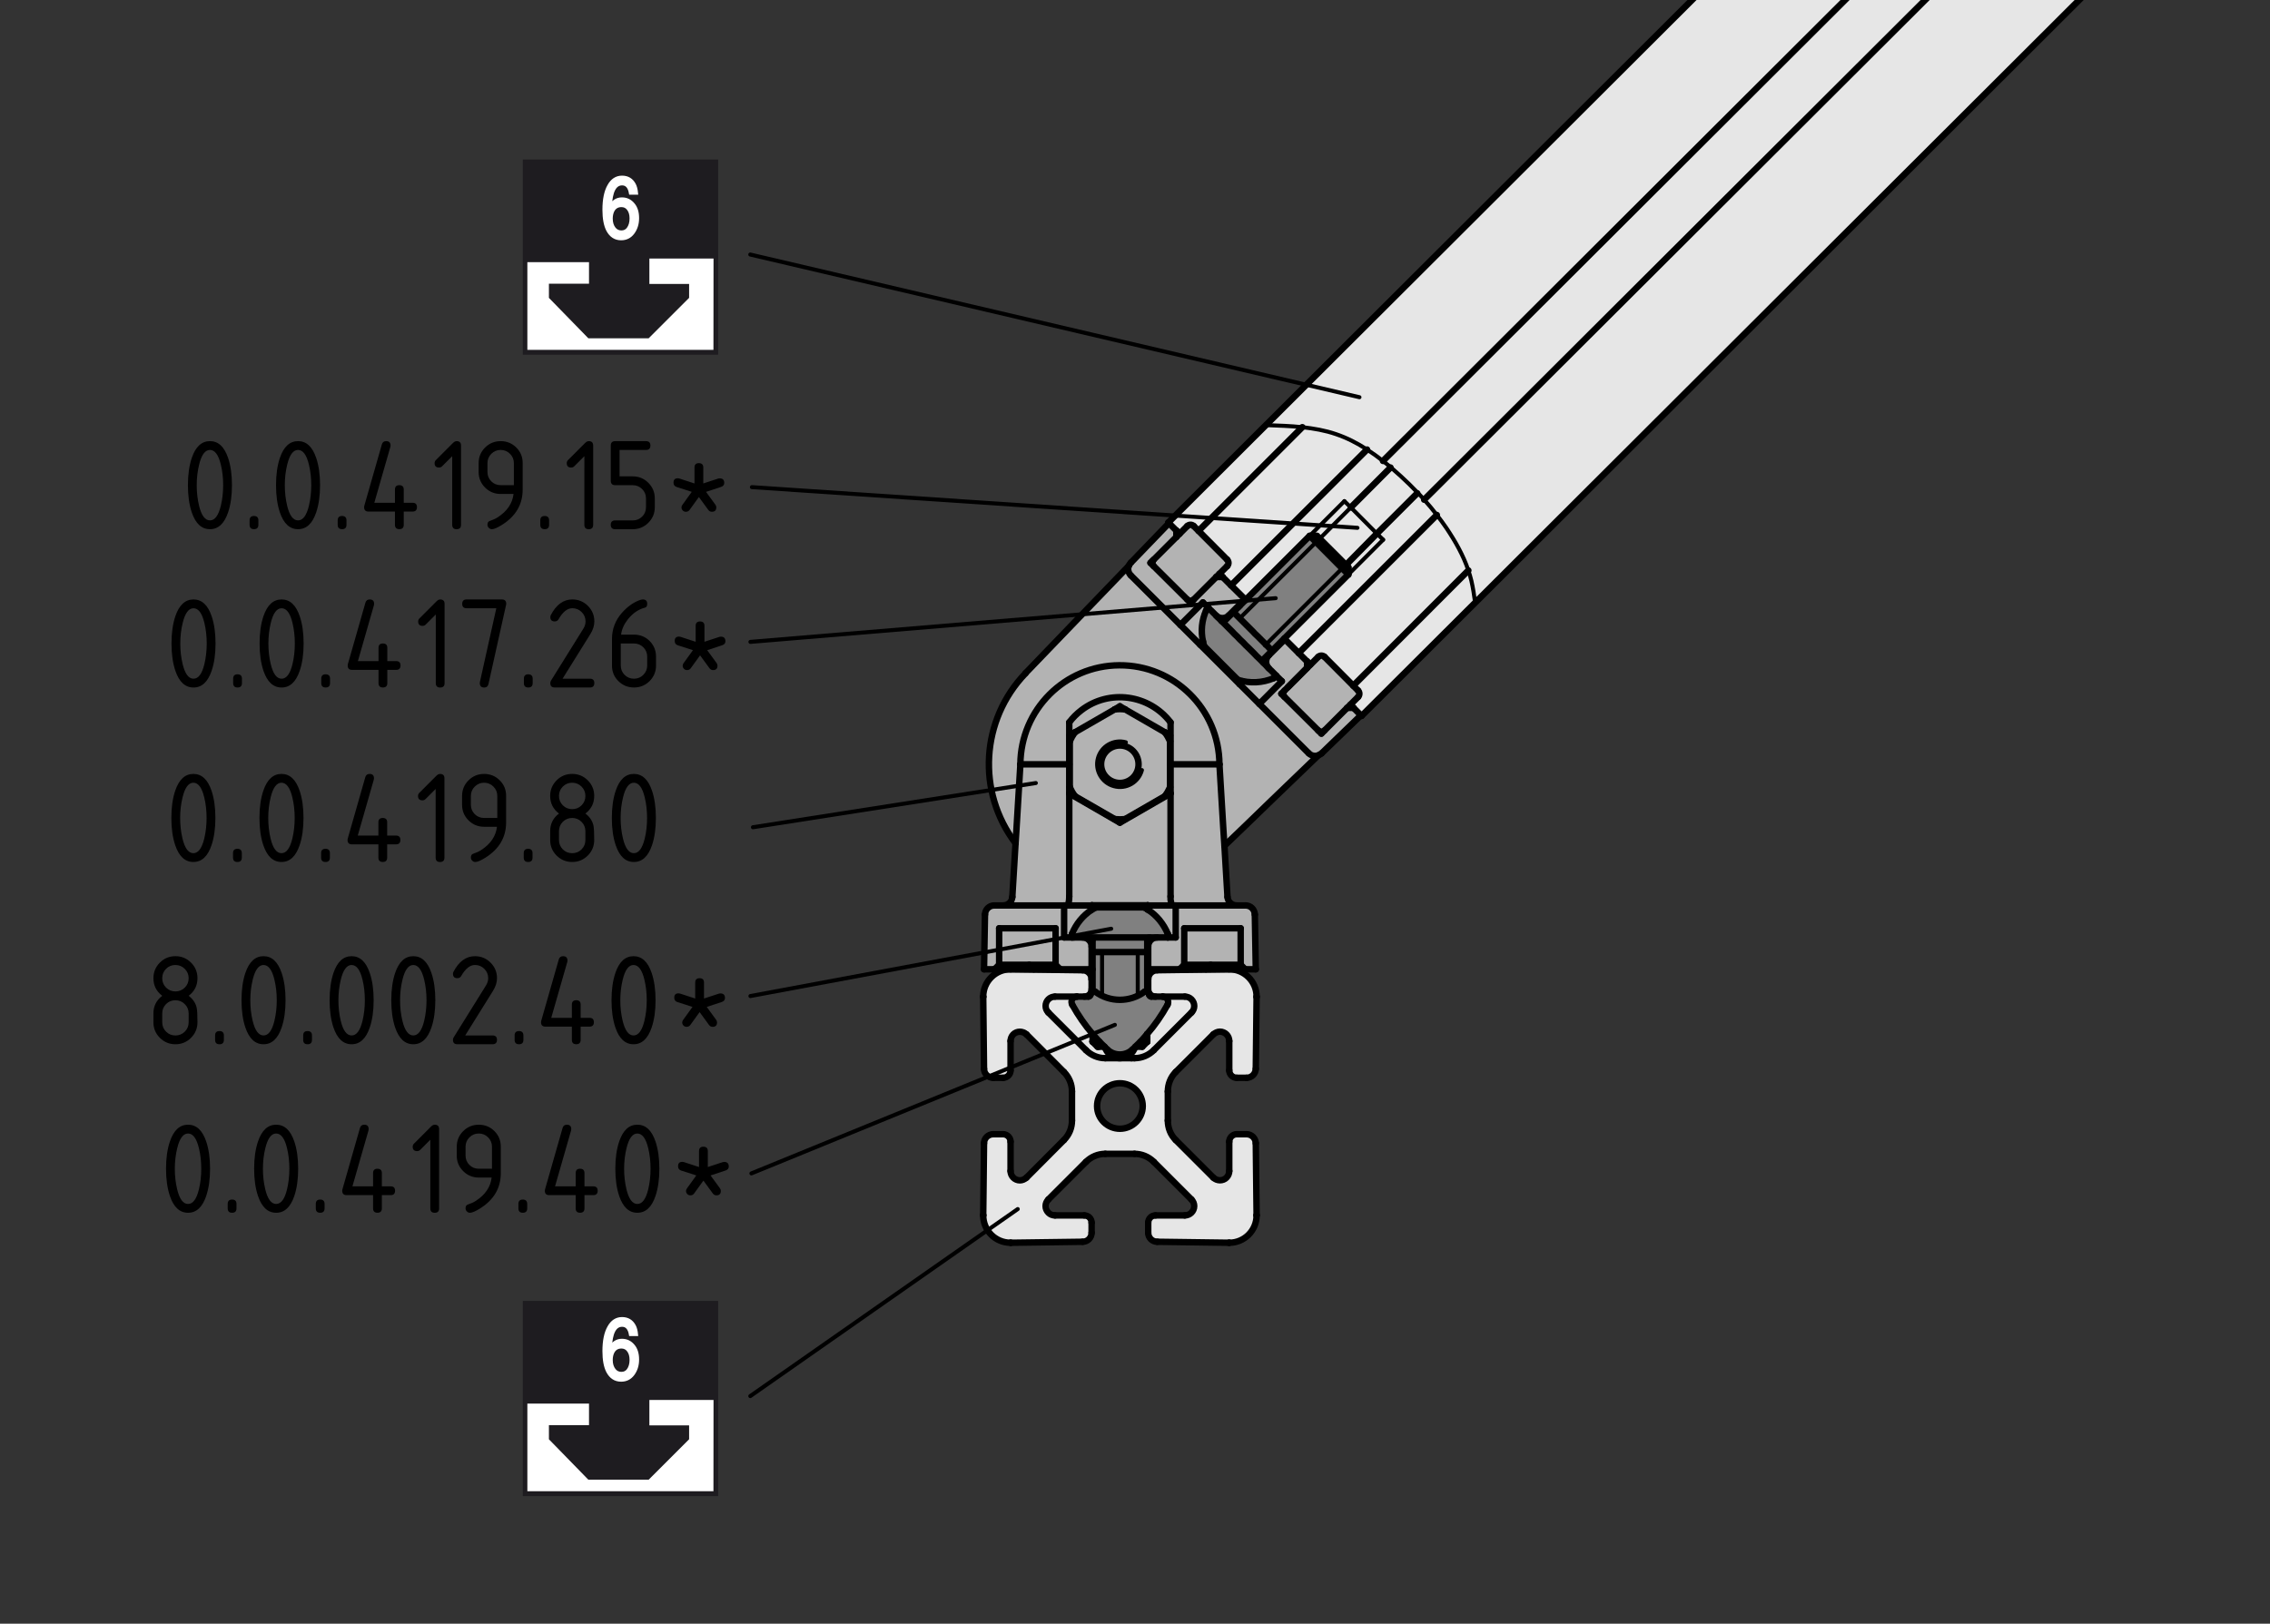 <?xml version="1.0" encoding="utf-8"?>
<!-- Generator: Adobe Illustrator 19.0.0, SVG Export Plug-In . SVG Version: 6.00 Build 0)  -->
<svg version="1.1" xmlns="http://www.w3.org/2000/svg" xmlns:xlink="http://www.w3.org/1999/xlink" x="0px" y="0px"
	 viewBox="0 0 141.167 101" style="enable-background:new 0 0 141.167 101;" xml:space="preserve">
<rect x="0" y="0" width="141.167" height="101" fill="#333333" stroke="none"/>
<style type="text/css">
	.st0{fill:#808080;}
	.st1{fill:#E6E6E6;}
	.st2{fill:#B3B3B3;}
	.st3{fill:none;stroke:#000000;stroke-width:0.4;stroke-linecap:round;stroke-linejoin:round;stroke-miterlimit:10;}
	.st4{fill:none;stroke:#000000;stroke-width:0.25;stroke-linecap:round;stroke-linejoin:round;stroke-miterlimit:10;}
	.st5{fill:#1E1C20;}
	.st6{fill:none;stroke:#1E1C20;stroke-width:0.322;}
	.st7{fill:#FFFFFF;}
	.st8{fill:none;stroke:#1E1C20;stroke-width:0.257;}
	.st9{fill:#FFFFFF;stroke:#FFFFFF;stroke-width:0.193;}
</style>
<g id="Kontur">
	<g id="LINE_543_">
		<g id="XMLID_2_">
			<g>
				<path class="st0" d="M71.345,60.293v0.06v0.44v0.13v0.44v0.13v0.17
					c-0.02-0.01-0.04-0.01-0.06-0.01c-0.03,0-0.07,0.01-0.1,0.03
					c-0.92,0.68-2.17,0.68-3.08,0c-0.05-0.03-0.11-0.03-0.16-0.02v-0.17
					v-0.13v-0.44V60.793v-0.44V60.293v-0.06V59.793v-0.13v-0.44h0.59h2.22
					h0.59v0.44v0.13v0.44V60.293z"/>
				<polygon class="st1" points="82.565,34.003 82.455,33.893 82.355,33.793 82.255,33.693 
					82.165,33.603 82.085,33.523 82.075,33.503 84.005,31.563 85.625,33.193 
					85.605,33.213 83.705,35.143 83.655,35.093 83.575,35.013 83.485,34.923 
					83.385,34.823 83.275,34.713 83.165,34.603 83.045,34.483 82.925,34.363 
					82.805,34.243 82.685,34.123 				"/>
				<path class="st1" d="M88.135,30.683l-2.51,2.51l-1.62-1.63l2.47-2.48
					l0.01-0.02c0.21,0.18,0.42,0.37,0.63,0.56
					c0.36,0.33,0.72,0.68,1.05,1.03L88.135,30.683z"/>
				<polygon class="st0" points="83.465,35.353 81.845,33.723 82.065,33.503 82.075,33.503 
					82.085,33.523 82.165,33.603 82.255,33.693 82.355,33.793 82.455,33.893 
					82.565,34.003 82.685,34.123 82.805,34.243 82.925,34.363 83.045,34.483 
					83.165,34.603 83.275,34.713 83.385,34.823 83.485,34.923 83.575,35.013 
					83.655,35.093 83.705,35.143 83.705,35.153 83.715,35.153 83.775,35.213 
					83.815,35.253 83.845,35.273 83.855,35.293 83.855,35.733 				"/>
				<polygon class="st0" points="83.465,35.353 83.855,35.733 83.835,35.753 79.865,39.723 
					79.105,40.483 79.105,40.473 79.085,40.453 79.045,40.413 78.995,40.363 
					78.925,40.303 78.855,40.223 78.765,40.133 78.725,40.093 				"/>
				<path class="st1" d="M145.215-25.437L88.565,31.083
					c-0.13-0.15-0.26-0.29-0.4-0.43c-0.33-0.35-0.69-0.7-1.05-1.03
					c-0.21-0.19-0.42-0.38-0.63-0.56c-0.16-0.13-0.32-0.26-0.48-0.39
					l56.72-56.6l0.85,0.86h0.02l0.02,0.03l0.04,0.03l0.05,0.05
					l0.05,0.06l0.08,0.07l0.07,0.08l0.08,0.08l0.08,0.07l0.07,0.08
					l0.07,0.07l0.05,0.06l0.06,0.05l0.04,0.04l0.02,0.02l0.01,0.01
					L145.215-25.437z"/>
				<path class="st0" d="M77.645,40.303l-0.18-0.17l-0.17-0.18l-0.18-0.17
					l-0.17-0.18l-0.18-0.17l-0.16-0.17l-0.17-0.17l-0.16-0.16
					l-0.15-0.15l-0.14-0.14c0.06,0.03,0.13,0.02,0.17-0.02l0.55-0.55
					l0.01,0.01l0.02,0.02l0.04,0.04l0.05,0.05l0.07,0.07l0.08,0.08
					l0.09,0.09l0.03,0.03l0.07,0.07l0.11,0.11l0.12,0.12l0.12,0.12
					l0.13,0.13l0.14,0.14l0.13,0.13l0.13,0.14l0.14,0.13l0.13,0.13
					l0.12,0.12l0.12,0.12l0.11,0.11l0.05,0.06h0.01l0.04,0.04
					l0.09,0.09l0.07,0.08l0.07,0.06l0.05,0.05l0.04,0.04l0.02,0.02
					v0.01l-0.54,0.54c-0.06,0.06-0.06,0.15,0,0.2l-0.11-0.11
					l-0.15-0.15l-0.16-0.15l-0.16-0.17l-0.17-0.17L77.645,40.303z"/>
				<polygon class="st1" points="86.015,33.573 83.855,35.733 83.855,35.293 83.845,35.273 
					83.815,35.253 83.775,35.213 83.715,35.153 83.705,35.153 83.705,35.143 
					85.605,33.213 85.625,33.193 				"/>
				<polygon class="st0" points="78.725,40.093 78.715,40.093 78.665,40.033 78.555,39.923 
					78.435,39.803 78.315,39.683 78.185,39.553 78.045,39.423 77.915,39.283 
					77.785,39.153 77.645,39.013 77.515,38.883 77.395,38.763 77.275,38.643 
					77.165,38.533 77.095,38.463 81.845,33.723 83.465,35.353 				"/>
				<path class="st1" d="M83.855,35.733l2.16-2.16l-0.39-0.38l2.51-2.51l0.03-0.03
					c0.14,0.14,0.27,0.28,0.4,0.43c0.28,0.31,0.54,0.62,0.79,0.95
					l-8.59,8.59l-0.86-0.86l-0.04-0.04l3.97-3.97L83.855,35.733z"/>
				<path class="st1" d="M77.505,37.273l-0.04,0.04l-0.04-0.04l-0.87-0.86
					l8.46-8.45c0.34,0.22,0.67,0.46,0.99,0.71
					c0.16,0.13,0.32,0.26,0.48,0.39l-0.01,0.02l-2.47,2.48l-0.4-0.39
					l-2.16,2.16L77.505,37.273z"/>
				<polygon class="st0" points="76.975,38.343 76.895,38.263 76.825,38.193 76.775,38.143 
					76.735,38.103 76.715,38.083 76.705,38.073 77.015,37.763 77.105,37.673 
					77.415,37.363 77.465,37.313 77.505,37.273 81.445,33.333 81.845,33.723 
					77.095,38.463 77.065,38.433 				"/>
				<polygon class="st1" points="83.605,31.173 84.005,31.563 82.075,33.503 82.065,33.503 
					82.025,33.453 81.965,33.403 81.925,33.363 81.905,33.343 81.895,33.333 
					81.445,33.333 				"/>
				<path class="st0" d="M67.825,61.823c0-0.03,0.02-0.07,0.04-0.1
					c0.02-0.03,0.05-0.05,0.08-0.06c0.05-0.01,0.11-0.01,0.16,0.02
					c0.91,0.68,2.16,0.68,3.08,0c0.03-0.02,0.07-0.03,0.1-0.03
					c0.02,0,0.04,0,0.06,0.01c0.07,0.02,0.11,0.09,0.11,0.16v0.03
					c0,0.08,0.07,0.14,0.14,0.14h0.26h0.45c0.06,0,0.12,0.02,0.17,0.05
					c0.16,0.09,0.22,0.29,0.13,0.46c-0.36,0.65-0.78,1.26-1.27,1.82
					c-0.09,0.12-0.2,0.23-0.3,0.35c-0.04,0.04-0.08,0.08-0.12,0.13
					c-0.1,0.1-0.21,0.21-0.32,0.31v0.01
					c-0.06,0.05-0.12,0.11-0.18,0.17c-0.43,0.4-1.11,0.4-1.54,0
					c-0.06-0.06-0.11-0.1-0.17-0.16l-0.01-0.01v-0.01
					c-0.27-0.25-0.51-0.51-0.74-0.78c-0.48-0.56-0.89-1.15-1.27-1.83
					c-0.03-0.05-0.05-0.11-0.05-0.17c0-0.19,0.15-0.33,0.33-0.34h0.01
					h0.46h0.25c0.08,0,0.14-0.06,0.14-0.14V61.823z"/>
				<path class="st0" d="M67.805,58.313h3.68c-0.08,0-0.14,0.06-0.14,0.14v0.77
					h-0.59h-2.22H67.945v-0.77C67.945,58.373,67.875,58.313,67.805,58.313z"/>
				<path class="st1" d="M139.035-31.627l0.04,0.05l0.04,0.04l0.03,0.03l0.01,0.02
					l0.02,0.01l0.03,0.03l0.03,0.03l0.06,0.06l0.06,0.06l0.06,0.07
					l0.08,0.08l0.08,0.08l0.08,0.08l0.08,0.07l0.08,0.07l0.06,0.07
					l1.64,1.65l0.08,0.08l0.08,0.07l0.06,0.06l0.04,0.05l0.04,0.04
					l0.04,0.03l0.02,0.02l0.85,0.85L86.005,28.673
					c-0.32-0.25-0.65-0.49-0.99-0.71c-0.61-0.4-1.26-0.73-1.94-0.96
					c-0.67-0.23-1.37-0.35-2.09-0.43c-0.74-0.08-1.5-0.1-2.26-0.13
					l59.25-59.13l0.02,0.04l0.02,0.01l0.03,0.02l0.03,0.04l0.05,0.05
					l0.05,0.06l0.08,0.07l0.08,0.08l0.08,0.07l0.44,0.45l0.06,0.06
					l0.06,0.06L139.035-31.627z"/>
				<path class="st1" d="M149.995-20.657l-58.25,58.14l-0.01-0.01
					c-0.06-0.45-0.13-0.9-0.23-1.34c-0.05-0.22-0.12-0.44-0.19-0.65
					c-0.31-0.93-0.81-1.81-1.36-2.63c-0.19-0.28-0.39-0.55-0.6-0.82
					c-0.25-0.33-0.51-0.64-0.79-0.95l56.65-56.52l0.86,0.87l0.02,0.01
					l0.02,0.01l0.02,0.03l0.04,0.04l0.06,0.05l0.06,0.06l0.06,0.07
					l0.08,0.08l1.66,1.66l0.06,0.06l0.07,0.07l0.08,0.08l0.08,0.08
					l0.08,0.08l0.08,0.07l0.07,0.07l0.06,0.07l0.05,0.05l0.03,0.04
					l0.02,0.02l0.02,0.01h0.01l0.01,0.02l0.02,0.03l0.05,0.04
					l0.05,0.05l0.06,0.05l0.06,0.07l0.06,0.06l0.44,0.44l0.08,0.08
					l0.07,0.07l0.07,0.07l0.06,0.06l0.05,0.05l0.03,0.04l0.02,0.02
					l0.02,0.01L149.995-20.657z"/>
				<path class="st1" d="M91.745,37.483l-7.07,7.05l-0.04-0.04l-0.46-0.46
					l-0.2-0.2l0.48-0.48c0.11-0.11,0.11-0.29,0-0.4l-0.3-0.3
					l7.16-7.17c0.07,0.21,0.14,0.43,0.19,0.65
					c0.1,0.44,0.17,0.89,0.23,1.34L91.745,37.483z"/>
				<path class="st2" d="M81.975,40.863c0.11-0.11,0.29-0.11,0.4,0l1.78,1.79
					l0.3,0.3c0.11,0.11,0.11,0.29,0,0.4l-0.48,0.48l-0.2,0.2
					l-1.4,1.4c-0.11,0.11-0.29,0.11-0.4,0l-0.18-0.18l-1.81-1.8
					l-0.1-0.1c-0.11-0.11-0.11-0.29,0-0.4l0.2-0.2l0.01-0.01
					L81.975,40.863z"/>
				<path class="st1" d="M82.375,40.863c-0.11-0.11-0.29-0.11-0.4,0l-1.88,1.88
					l1.19-1.2v-0.4l-0.52-0.52l8.59-8.59
					c0.21,0.27,0.41,0.54,0.6,0.82c0.55,0.82,1.05,1.7,1.36,2.63
					l-7.16,7.17L82.375,40.863z"/>
				<path class="st1" d="M80.085,42.753l0.01-0.01L80.085,42.753z"/>
				<path class="st2" d="M78.315,43.783l1.4-1.41l-0.35-0.34v-0.01l-0.02-0.01
					l-0.03-0.03l-0.04-0.05l-0.06-0.06l-0.07-0.07l-0.09-0.09
					l-0.1-0.09l-0.11-0.11l-0.12-0.13l-0.13-0.13l-0.03-0.03
					c-0.06-0.05-0.06-0.14,0-0.2l0.54-0.54l0.76-0.76l0.04,0.04
					l0.86,0.86l0.52,0.52v0.4l-1.19,1.2l-0.01,0.01l-0.2,0.2
					l-0.2,0.2l0.2,0.2l0.1,0.1l1.81,1.8l0.18,0.18l0.2,0.2
					l0.2-0.2l1.4-1.4h0.4l0.46,0.46l-2.45,2.37
					c-0.06,0.05-0.13,0.09-0.2,0.12c-0.2,0.08-0.44,0.03-0.6-0.13
					L78.315,43.783z"/>
				<path class="st1" d="M85.015,27.963l-8.46,8.45l-0.52-0.52l-0.2-0.2
					l0.48-0.48c0.11-0.11,0.11-0.29,0-0.4l-1.78-1.79l6.45-6.45
					c0.72,0.08,1.42,0.2,2.09,0.43
					C83.755,27.233,84.405,27.563,85.015,27.963z"/>
				<path class="st2" d="M75.835,47.543l0.25,4.15l0.06,0.91l0.19,3.19
					c0.02,0.3,0.27,0.53,0.57,0.53h-3.79H72.945l-0.04-0.01l-0.05-0.08
					l-0.03-0.12l-0.03-0.16v-0.19v-6.41V47.543h2.94H75.835z"/>
				<polygon class="st2" points="75.285,60.013 73.645,60.013 73.645,57.743 77.155,57.743 
					77.155,60.013 				"/>
				<path class="st0" d="M79.145,41.803l0.07,0.07l0.06,0.06l0.04,0.05l0.03,0.03
					l0.02,0.01v0.01l-0.15,0.15c-0.7,0.3-1.49,0.34-2.22,0.11
					c-0.01,0-0.01-0.01-0.01-0.01l-0.03-0.02l-0.04-0.04l-0.05-0.05
					l-0.07-0.07l-0.07-0.07l-0.09-0.09l-0.1-0.1l-0.11-0.11
					l-0.11-0.11L76.195,41.503l-0.12-0.12L75.945,41.253l-0.12-0.12
					l-0.12-0.12l-0.12-0.12l-0.12-0.12l-0.11-0.11l-0.1-0.1
					l-0.09-0.09l-0.08-0.08l-0.06-0.06l-0.06-0.06l-0.04-0.04
					l-0.03-0.03l-0.01-0.01c-0.03-0.09-0.05-0.19-0.07-0.28
					c-0.15-0.65-0.08-1.33,0.19-1.94l0.15-0.15h0.01l0.02,0.02
					l0.03,0.04l0.05,0.05l0.07,0.06l0.08,0.08l0.09,0.09l0.1,0.1
					l0.01,0.02l0.03,0.02l0.07,0.08l0.13,0.12l0.11,0.12l0.02,0.02
					h0.01l0.14,0.14l0.15,0.15l0.16,0.16l0.17,0.17l0.16,0.17
					l0.18,0.17l0.17,0.18l0.18,0.17l0.17,0.18l0.18,0.17l0.17,0.17
					l0.17,0.17l0.16,0.17l0.16,0.15l0.15,0.15l0.11,0.11l0.03,0.03
					l0.13,0.13l0.12,0.13l0.11,0.11l0.1,0.09L79.145,41.803z"/>
				<polygon class="st2" points="73.645,60.013 75.285,60.013 77.155,60.013 77.435,60.293 
					76.445,60.293 76.425,60.293 75.005,60.293 73.355,60.293 				"/>
				<path class="st2" d="M79.715,42.373l-1.4,1.41l-1.23-1.23l-2.45-2.45
					l0.18-0.19c0.02,0.09,0.04,0.19,0.07,0.28l0.01,0.01l0.03,0.03
					l0.04,0.04l0.06,0.06l0.06,0.06l0.08,0.08l0.09,0.09l0.1,0.1
					l0.11,0.11l0.12,0.12l0.12,0.12l0.12,0.12l0.12,0.12l0.13,0.13
					l0.12,0.12l0.12,0.12l0.11,0.11l0.11,0.11l0.1,0.1l0.09,0.09
					l0.07,0.07l0.07,0.07l0.05,0.05l0.04,0.04l0.03,0.02
					c0,0,0,0.01,0.01,0.01c0.73,0.23,1.52,0.19,2.22-0.11l0.15-0.15
					L79.715,42.373z"/>
				<path class="st2" d="M75.155,37.823l-0.15,0.15c-0.27,0.61-0.34,1.29-0.19,1.94
					l-0.18,0.19L73.405,38.873l1.4-1.4l0.35,0.34V37.823z"/>
				<path class="st2" d="M75.635,35.893l-1.4,1.4c-0.11,0.11-0.29,0.11-0.4,0
					l-0.1-0.1l-1.81-1.8l-0.18-0.18
					c-0.07-0.07-0.1-0.18-0.07-0.27c0.01-0.05,0.04-0.09,0.07-0.13
					l1.41-1.41l0.2-0.2l0.48-0.48c0.11-0.11,0.29-0.11,0.4,0
					l0.3,0.3l1.78,1.79c0.11,0.11,0.11,0.29,0,0.4l-0.48,0.48
					L75.635,35.893z"/>
				<path class="st1" d="M72.655,32.503l6.07-6.06c0.76,0.03,1.52,0.05,2.26,0.13
					l-6.45,6.45l-0.3-0.3c-0.11-0.11-0.29-0.11-0.4,0l-0.48,0.48
					L73.155,33.003L72.695,32.543L72.655,32.503z"/>
				<path class="st2" d="M77.155,57.743h-3.51v2.27L73.355,60.293h-1.84H71.405v-1.42
					c0-0.31,0.25-0.56,0.56-0.56h0.66h0.49v-1.99h3.79h0.56
					c0.31,0,0.56,0.25,0.57,0.56l0.06,3.41h-0.66l-0.28-0.28V57.743z"/>
				<path class="st2" d="M72.625,58.093c-0.26-0.62-0.69-1.16-1.25-1.51v-0.01v-0.26
					c0.02,0.01,0.04,0.01,0.07,0.01h1.5h0.17v1.99h-0.49V58.093z"/>
				<path class="st2" d="M75.155,37.813l-0.35-0.34L73.405,38.873l-3.08-3.08
					c-0.16-0.16-0.2-0.38-0.14-0.58c0.03-0.07,0.08-0.15,0.14-0.21
					l2.37-2.46l0.46,0.46v0.4l-1.41,1.41l-0.1,0.1l-0.1,0.1
					l0.2,0.2l0.18,0.18l1.81,1.8l0.1,0.1l0.2,0.2l0.1-0.1
					l0.1-0.1l1.4-1.4h0.4l0.52,0.52l0.87,0.86l-1.01,1.01
					c-0.21,0.21-0.55,0.22-0.77,0.02l-0.03-0.02l-0.01-0.02
					l-0.1-0.1l-0.09-0.09l-0.08-0.08l-0.07-0.06l-0.05-0.05
					l-0.03-0.04l-0.02-0.02H75.155V37.813z"/>
				<path class="st2" d="M69.645,46.373c0.64,0,1.16,0.52,1.16,1.17
					c0,0.64-0.52,1.16-1.16,1.16s-1.17-0.52-1.17-1.16
					C68.475,46.893,69.005,46.373,69.645,46.373z"/>
				<path class="st1" d="M70.595,65.113c0.11-0.1,0.22-0.21,0.32-0.31h0.12h0.31
					v-0.04v-0.43v-0.01h-0.01c0.49-0.56,0.91-1.17,1.27-1.82
					c0.09-0.17,0.03-0.37-0.13-0.46c-0.05-0.03-0.11-0.05-0.17-0.05
					h1.38c0.15,0,0.3,0.06,0.41,0.17c0.23,0.23,0.23,0.6,0,0.82
					l-2.34,2.34c-0.32,0.32-0.75,0.5-1.2,0.5h-0.18h-0.01h-0.69
					c0.43-0.02,0.8-0.3,0.92-0.7V65.113z"/>
				<path class="st0" d="M70.595,65.123c-0.12,0.4-0.49,0.68-0.92,0.7h-0.09
					c-0.42-0.03-0.76-0.31-0.88-0.69c0.06,0.06,0.11,0.1,0.17,0.16
					c0.43,0.4,1.11,0.4,1.54,0C70.475,65.233,70.535,65.173,70.595,65.123z"/>
				<path class="st2" d="M70.805,47.543c0-0.65-0.52-1.17-1.16-1.17
					s-1.17,0.52-1.17,1.17c0,0.64,0.53,1.16,1.17,1.16
					S70.805,48.183,70.805,47.543z M66.845,45.553l2.48-1.43
					c0.21-0.02,0.43-0.02,0.64,0l2.48,1.43
					c0.12,0.17,0.23,0.36,0.32,0.56v2.85
					c-0.09,0.2-0.2,0.39-0.32,0.56l-2.48,1.43
					c-0.21,0.02-0.42,0.02-0.63,0h-0.01l-2.48-1.43
					c-0.12-0.17-0.23-0.36-0.32-0.56v-2.85
					C66.615,45.913,66.725,45.723,66.845,45.553z"/>
				<path class="st0" d="M68.205,56.443h2.93c0.08,0.04,0.16,0.09,0.24,0.13v0.01
					c0.56,0.35,0.99,0.89,1.25,1.51v0.22h-0.66h-0.48h-3.68h-0.49h-0.54
					h-0.11v-0.22c0.25-0.62,0.68-1.15,1.24-1.51
					c0.08-0.05,0.17-0.1,0.25-0.14H68.205z"/>
				<path class="st1" d="M67.535,65.323l-2.34-2.34c-0.11-0.11-0.17-0.25-0.17-0.41
					c0-0.32,0.26-0.58,0.58-0.58h1.36c-0.18,0.01-0.33,0.15-0.33,0.34
					c0,0.06,0.02,0.12,0.05,0.17c0.38,0.68,0.79,1.27,1.27,1.83
					c0.23,0.27,0.47,0.53,0.74,0.78v0.01l0.01,0.01
					c0.12,0.38,0.46,0.66,0.88,0.69h-0.85
					C68.285,65.823,67.855,65.643,67.535,65.323z"/>
				<path class="st2" d="M69.325,44.123l-2.48,1.43l-0.32,0.19v0.37v2.85v0.38
					l0.32,0.18l2.48,1.43h0.01l0.15,0.1l0.16,0.09l0.32-0.19
					l2.48-1.43l0.32-0.18v-0.38v-2.85v-0.37l-0.32-0.19l-2.48-1.43
					l-0.17-0.1l-0.15-0.09L69.325,44.123z M67.255,44.173
					c1.73-1.32,4.21-0.98,5.54,0.76v2.61v1.81l-3.15,1.82l-3.15-1.82
					V47.543v-2.61C66.715,44.643,66.965,44.393,67.255,44.173z"/>
				<path class="st2" d="M63.555,47.543h2.94v1.81v6.41l-0.01,0.19l-0.02,0.16
					l-0.04,0.12l-0.04,0.08l-0.04,0.01h-0.17h-3.79
					c0.3,0,0.55-0.23,0.57-0.53l0.2-3.34l0.05-0.76l0.25-4.15H63.555z"/>
				<path class="st2" d="M63.455,47.543c0.02-3.4,2.76-6.14,6.15-6.16
					c3.42-0.02,6.21,2.73,6.23,6.16h-0.1h-2.94v-2.61
					c-1.33-1.74-3.81-2.08-5.54-0.76c-0.29,0.22-0.54,0.47-0.76,0.76
					v2.61h-2.94H63.455z"/>
				<path class="st2" d="M66.495,49.353l3.15,1.82l3.15-1.82v6.41v0.19l0.03,0.16
					l0.03,0.12l0.05,0.08l0.04,0.01h-1.5c-0.03,0-0.05,0-0.07-0.01H67.905
					c-0.02,0.01-0.04,0.01-0.06,0.01h-1.5l0.04-0.01l0.04-0.08
					l0.04-0.12l0.02-0.16l0.01-0.19V49.353z"/>
				<path class="st2" d="M66.175,58.313v-1.99h0.17h1.5c0.02,0,0.04,0,0.06-0.01v0.27
					c-0.56,0.36-0.99,0.89-1.24,1.51v0.22H66.175z"/>
				<polygon class="st2" points="64.005,60.013 62.135,60.013 62.135,57.743 65.645,57.743 
					65.645,60.013 				"/>
				<path class="st2" d="M69.605,41.383c-3.39,0.02-6.13,2.76-6.15,6.16l-0.25,4.15
					l-0.05,0.76c-2.43-3.2-2.16-7.68,0.62-10.57V41.873l0.31-0.32
					l0.73-0.76l2.03-2.11l3.34-3.47c-0.06,0.2-0.02,0.42,0.14,0.58
					l3.08,3.08l1.23,1.23l2.45,2.45l1.23,1.23l3.07,3.07
					c0.16,0.16,0.4,0.21,0.6,0.13l-2.94,2.83l-1.56,1.51l-1.29,1.24
					l-0.05,0.04l-0.06-0.91l-0.25-4.15C75.815,44.113,73.025,41.363,69.605,41.383
					z"/>
				<polygon class="st2" points="64.285,60.293 62.865,60.293 62.845,60.293 61.845,60.293 
					62.135,60.013 64.005,60.013 65.645,60.013 65.935,60.293 				"/>
				<path class="st1" d="M69.645,67.383c-0.78,0-1.42,0.63-1.42,1.42
					c0,0.78,0.64,1.41,1.42,1.41s1.42-0.63,1.42-1.41
					C71.065,68.013,70.425,67.383,69.645,67.383z M63.425,73.423
					c0.15,0,0.3-0.07,0.41-0.17l2.33-2.34c0.32-0.32,0.5-0.75,0.5-1.21
					v-1.81c0-0.45-0.18-0.89-0.5-1.21l-2.33-2.34
					c-0.23-0.22-0.6-0.22-0.82,0c-0.11,0.11-0.17,0.26-0.17,0.41v1.83
					c0,0.25-0.21,0.46-0.46,0.46h-0.62c-0.31,0-0.57-0.25-0.57-0.56
					l-0.05-4.47c0,0,0-0.01,0-0.02c0-0.94,0.76-1.7,1.7-1.7h0.02
					l4.46,0.06c0.31,0,0.56,0.25,0.56,0.56v0.63
					c0,0.25-0.2,0.45-0.45,0.45h-0.46h-0.01H65.605
					c-0.32,0-0.58,0.26-0.58,0.58c0,0.16,0.06,0.3,0.17,0.41
					l2.34,2.34c0.32,0.32,0.75,0.5,1.2,0.5h0.85h0.09h0.69h0.01h0.18
					c0.45,0,0.88-0.18,1.2-0.5l2.34-2.34c0.23-0.22,0.23-0.59,0-0.82
					c-0.11-0.11-0.26-0.17-0.41-0.17h-1.38H71.855
					c-0.25,0-0.45-0.2-0.45-0.45v-0.63c0-0.31,0.25-0.56,0.56-0.56
					l4.46-0.06h0.02c0.94,0,1.7,0.76,1.7,1.7c0,0.01,0,0.02,0,0.02
					l-0.05,4.47c-0.01,0.31-0.26,0.56-0.57,0.56H76.905
					c-0.25,0-0.46-0.21-0.46-0.46V64.753c0-0.32-0.26-0.58-0.58-0.58
					c-0.15,0-0.3,0.07-0.41,0.17l-2.34,2.34
					c-0.32,0.32-0.49,0.76-0.49,1.21v1.81c0,0.46,0.17,0.89,0.49,1.21
					l2.34,2.34c0.23,0.22,0.6,0.22,0.82,0
					c0.11-0.11,0.17-0.26,0.17-0.41v-1.83c0-0.25,0.21-0.46,0.46-0.46
					h0.62c0.31,0,0.56,0.25,0.57,0.56l0.05,4.47c0,0,0,0.01,0,0.02
					c0,0.94-0.76,1.7-1.7,1.7c0,0-0.01,0-0.02,0l-4.46-0.06
					c-0.31,0-0.56-0.25-0.56-0.56v-0.63c0-0.25,0.2-0.45,0.45-0.45h1.83
					c0.32,0,0.58-0.26,0.58-0.58c0-0.15-0.06-0.3-0.17-0.41l-2.34-2.34
					c-0.32-0.32-0.75-0.5-1.2-0.5h-1.82c-0.45,0-0.88,0.18-1.2,0.5l-2.34,2.34
					c-0.23,0.23-0.23,0.59,0,0.82c0.11,0.11,0.25,0.17,0.41,0.17h1.83
					c0.25,0,0.45,0.2,0.45,0.45v0.63c0,0.31-0.25,0.56-0.56,0.56
					l-4.46,0.06c-0.01,0-0.02,0-0.02,0c-0.94,0-1.7-0.76-1.7-1.7
					c0-0.01,0-0.02,0-0.02l0.05-4.47c0-0.31,0.26-0.56,0.57-0.56h0.62
					c0.25,0,0.46,0.21,0.46,0.46v1.83C62.845,73.163,63.105,73.423,63.425,73.423
					z"/>
				<path class="st2" d="M62.385,56.323h3.79v1.99h0.49h0.11h0.54
					c0.32,0,0.57,0.25,0.57,0.56v1.42h-0.11h-1.84l-0.29-0.28v-2.27h-3.51
					v2.27l-0.29,0.28H61.195l0.06-3.41c0.01-0.31,0.26-0.56,0.57-0.56
					H62.385z"/>
			</g>
			<g>
				<path class="st3" d="M63.775,41.883c-2.78,2.89-3.05,7.37-0.62,10.57"/>
				<polyline class="st3" points="70.205,35.193 70.185,35.213 66.845,38.683 64.815,40.793 
					64.085,41.553 63.775,41.873 				"/>
				<polyline class="st3" points="76.145,52.603 76.195,52.563 77.485,51.323 79.045,49.813 
					81.985,46.983 				"/>
				<polyline class="st3" points="76.335,55.793 76.145,52.603 76.085,51.693 75.835,47.543 				"/>
				<polyline class="st3" points="63.455,47.543 63.205,51.693 63.155,52.453 62.955,55.793 				"/>
				<path class="st3" d="M75.835,47.543c-0.02-3.43-2.81-6.18-6.23-6.16
					c-3.39,0.02-6.13,2.76-6.15,6.16"/>
				<path class="st3" d="M62.385,56.323c0.3,0,0.55-0.23,0.57-0.53"/>
				<path class="st3" d="M76.335,55.793c0.02,0.3,0.27,0.53,0.57,0.53"/>
				<path class="st3" d="M76.995,42.293c0.73,0.23,1.52,0.19,2.22-0.11"/>
				<path class="st3" d="M75.005,37.973c-0.27,0.61-0.34,1.29-0.19,1.94
					c0.02,0.09,0.04,0.19,0.07,0.28"/>
				<line class="st3" x1="79.215" y1="42.183" x2="79.365" y2="42.033"/>
				<line class="st3" x1="75.155" y1="37.823" x2="75.005" y2="37.973"/>
				<path class="st3" d="M78.565,41.023c-0.06,0.06-0.06,0.15,0,0.2"/>
				<path class="st3" d="M75.985,38.643c0.06,0.03,0.13,0.02,0.17-0.02"/>
				<polyline class="st3" points="78.565,41.023 79.105,40.483 79.865,39.723 83.835,35.753 				"/>
				<polyline class="st3" points="77.015,37.763 76.705,38.073 76.155,38.623 				"/>
				<line class="st3" x1="77.415" y1="37.363" x2="77.105" y2="37.673"/>
				<line class="st3" x1="81.445" y1="33.333" x2="77.505" y2="37.273"/>
				<line class="st3" x1="77.105" y1="37.673" x2="77.015" y2="37.763"/>
				<polyline class="st3" points="77.505,37.273 77.465,37.313 77.415,37.363 				"/>
				<line class="st3" x1="83.855" y1="35.733" x2="83.855" y2="35.293"/>
				<line class="st3" x1="81.895" y1="33.333" x2="81.445" y2="33.333"/>
				<path class="st3" d="M69.675,65.823c0.43-0.02,0.8-0.3,0.92-0.7"/>
				<path class="st3" d="M68.705,65.133c0.12,0.38,0.46,0.66,0.88,0.69"/>
				<line class="st3" x1="66.665" y1="58.093" x2="66.665" y2="58.313"/>
				<line class="st3" x1="72.625" y1="58.313" x2="72.625" y2="58.093"/>
				<path class="st3" d="M68.155,56.443c-0.08,0.04-0.17,0.09-0.25,0.14
					c-0.56,0.36-0.99,0.89-1.24,1.51"/>
				<path class="st3" d="M71.375,56.573c-0.08-0.04-0.16-0.09-0.24-0.13"/>
				<path class="st3" d="M72.625,58.093c-0.26-0.62-0.69-1.16-1.25-1.51"/>
				<path class="st3" d="M67.945,58.453c0-0.08-0.07-0.14-0.14-0.14"/>
				<path class="st3" d="M71.485,58.313c-0.08,0-0.14,0.06-0.14,0.14"/>
				<line class="st3" x1="67.945" y1="64.763" x2="67.945" y2="64.803"/>
				<line class="st3" x1="71.345" y1="64.803" x2="71.345" y2="64.763"/>
				<line class="st3" x1="67.945" y1="64.323" x2="67.955" y2="64.333"/>
				<line class="st3" x1="71.335" y1="64.333" x2="71.345" y2="64.333"/>
				<line class="st3" x1="67.945" y1="64.803" x2="68.255" y2="65.113"/>
				<line class="st3" x1="71.035" y1="65.113" x2="71.345" y2="64.803"/>
				<polyline class="st3" points="67.945,58.453 67.945,59.223 67.945,59.663 67.945,59.793 
					67.945,60.233 67.945,60.293 67.945,60.353 67.945,60.793 67.945,60.923 
					67.945,61.363 67.945,61.493 67.945,61.663 				"/>
				<polyline class="st3" points="71.345,64.763 71.345,64.333 71.345,64.323 				"/>
				<path class="st3" d="M73.115,66.683c-0.32,0.32-0.49,0.76-0.49,1.21"/>
				<line class="st3" x1="72.625" y1="67.893" x2="72.625" y2="69.703"/>
				<path class="st3" d="M72.625,69.703c0,0.46,0.17,0.89,0.49,1.21"/>
				<line class="st3" x1="73.115" y1="70.913" x2="75.455" y2="73.253"/>
				<path class="st3" d="M75.455,73.253c0.23,0.22,0.6,0.22,0.82,0
					c0.11-0.11,0.17-0.26,0.17-0.41"/>
				<line class="st3" x1="76.445" y1="72.843" x2="76.445" y2="71.013"/>
				<path class="st3" d="M76.905,70.553c-0.25,0-0.46,0.21-0.46,0.46"/>
				<line class="st3" x1="76.905" y1="70.553" x2="77.525" y2="70.553"/>
				<path class="st3" d="M78.095,71.113c-0.01-0.31-0.26-0.56-0.57-0.56"/>
				<line class="st3" x1="78.095" y1="71.113" x2="78.145" y2="75.583"/>
				<path class="st3" d="M78.145,75.603c0-0.01,0-0.02,0-0.02"/>
				<path class="st3" d="M76.445,77.303c0.94,0,1.7-0.76,1.7-1.7"/>
				<path class="st3" d="M76.425,77.303c0.01,0,0.02,0,0.02,0"/>
				<line class="st3" x1="76.425" y1="77.303" x2="71.965" y2="77.243"/>
				<path class="st3" d="M71.405,76.683c0,0.31,0.25,0.56,0.56,0.56"/>
				<line class="st3" x1="71.405" y1="76.683" x2="71.405" y2="76.053"/>
				<path class="st3" d="M71.855,75.603c-0.25,0-0.45,0.2-0.45,0.45"/>
				<line class="st3" x1="71.855" y1="75.603" x2="73.685" y2="75.603"/>
				<path class="st3" d="M73.685,75.603c0.32,0,0.58-0.26,0.58-0.58
					c0-0.15-0.06-0.3-0.17-0.41"/>
				<line class="st3" x1="74.095" y1="74.613" x2="71.755" y2="72.273"/>
				<path class="st3" d="M71.755,72.273c-0.32-0.32-0.75-0.5-1.2-0.5"/>
				<line class="st3" x1="70.555" y1="71.773" x2="68.735" y2="71.773"/>
				<path class="st3" d="M68.735,71.773c-0.45,0-0.88,0.18-1.2,0.5"/>
				<line class="st3" x1="67.535" y1="72.273" x2="65.195" y2="74.613"/>
				<path class="st3" d="M65.195,74.613c-0.23,0.23-0.23,0.59,0,0.82
					c0.11,0.11,0.25,0.17,0.41,0.17"/>
				<line class="st3" x1="65.605" y1="75.603" x2="67.435" y2="75.603"/>
				<path class="st3" d="M67.885,76.053c0-0.25-0.2-0.45-0.45-0.45"/>
				<line class="st3" x1="67.885" y1="76.053" x2="67.885" y2="76.683"/>
				<path class="st3" d="M67.325,77.243c0.31,0,0.56-0.25,0.56-0.56"/>
				<line class="st3" x1="67.325" y1="77.243" x2="62.865" y2="77.303"/>
				<path class="st3" d="M62.845,77.303c0,0,0.01,0,0.02,0"/>
				<path class="st3" d="M61.145,75.603c0,0.94,0.76,1.7,1.7,1.7"/>
				<path class="st3" d="M61.765,70.553c-0.31,0-0.57,0.25-0.57,0.56"/>
				<line class="st3" x1="61.765" y1="70.553" x2="62.385" y2="70.553"/>
				<path class="st3" d="M62.845,71.013c0-0.25-0.21-0.46-0.46-0.46"/>
				<line class="st3" x1="62.845" y1="71.013" x2="62.845" y2="72.843"/>
				<path class="st3" d="M62.845,72.843c0,0.32,0.26,0.58,0.58,0.58
					c0.15,0,0.3-0.07,0.41-0.17"/>
				<line class="st3" x1="63.835" y1="73.253" x2="66.165" y2="70.913"/>
				<path class="st3" d="M66.165,70.913c0.32-0.32,0.5-0.75,0.5-1.21"/>
				<line class="st3" x1="66.665" y1="69.703" x2="66.665" y2="67.893"/>
				<path class="st3" d="M66.665,67.893c0-0.45-0.18-0.89-0.5-1.21"/>
				<line class="st3" x1="66.165" y1="66.683" x2="63.835" y2="64.343"/>
				<path class="st3" d="M63.835,64.343c-0.23-0.22-0.6-0.22-0.82,0
					c-0.11,0.11-0.17,0.26-0.17,0.41"/>
				<line class="st3" x1="62.845" y1="64.753" x2="62.845" y2="66.583"/>
				<path class="st3" d="M62.385,67.043c0.25,0,0.46-0.21,0.46-0.46"/>
				<line class="st3" x1="62.385" y1="67.043" x2="61.765" y2="67.043"/>
				<path class="st3" d="M61.195,66.483c0,0.31,0.26,0.56,0.57,0.56"/>
				<line class="st3" x1="61.195" y1="66.483" x2="61.145" y2="62.013"/>
				<path class="st3" d="M62.845,60.293c-0.94,0-1.7,0.76-1.7,1.7"/>
				<line class="st3" x1="62.865" y1="60.293" x2="67.325" y2="60.353"/>
				<path class="st3" d="M67.885,60.913c0-0.31-0.25-0.56-0.56-0.56"/>
				<line class="st3" x1="67.885" y1="60.913" x2="67.885" y2="61.543"/>
				<path class="st3" d="M67.435,61.993c0.25,0,0.45-0.2,0.45-0.45"/>
				<line class="st3" x1="66.965" y1="61.993" x2="65.605" y2="61.993"/>
				<path class="st3" d="M65.605,61.993c-0.32,0-0.58,0.26-0.58,0.58
					c0,0.16,0.06,0.3,0.17,0.41"/>
				<line class="st3" x1="65.195" y1="62.983" x2="67.535" y2="65.323"/>
				<path class="st3" d="M67.535,65.323c0.32,0.32,0.75,0.5,1.2,0.5"/>
				<polyline class="st3" points="68.735,65.823 69.585,65.823 69.675,65.823 70.365,65.823 				
					"/>
				<polyline class="st3" points="70.365,65.823 70.375,65.823 70.555,65.823 				"/>
				<path class="st3" d="M70.555,65.823c0.45,0,0.88-0.18,1.2-0.5"/>
				<line class="st3" x1="71.755" y1="65.323" x2="74.095" y2="62.983"/>
				<path class="st3" d="M74.095,62.983c0.23-0.22,0.23-0.59,0-0.82
					c-0.11-0.11-0.26-0.17-0.41-0.17"/>
				<line class="st3" x1="73.685" y1="61.993" x2="72.305" y2="61.993"/>
				<path class="st3" d="M71.405,61.543c0,0.25,0.2,0.45,0.45,0.45"/>
				<line class="st3" x1="71.405" y1="61.543" x2="71.405" y2="60.913"/>
				<path class="st3" d="M71.965,60.353c-0.31,0-0.56,0.25-0.56,0.56"/>
				<line class="st3" x1="71.965" y1="60.353" x2="76.425" y2="60.293"/>
				<path class="st3" d="M78.145,61.993c0-0.94-0.76-1.7-1.7-1.7"/>
				<path class="st3" d="M78.145,62.013c0,0,0-0.01,0-0.02"/>
				<line class="st3" x1="78.145" y1="62.013" x2="78.095" y2="66.483"/>
				<path class="st3" d="M77.525,67.043c0.31,0,0.56-0.25,0.57-0.56"/>
				<line class="st3" x1="77.525" y1="67.043" x2="76.905" y2="67.043"/>
				<path class="st3" d="M76.445,66.583c0,0.25,0.21,0.46,0.46,0.46"/>
				<line class="st3" x1="76.445" y1="66.583" x2="76.445" y2="64.753"/>
				<path class="st3" d="M76.445,64.753c0-0.32-0.26-0.58-0.58-0.58
					c-0.15,0-0.3,0.07-0.41,0.17"/>
				<line class="st3" x1="75.455" y1="64.343" x2="73.115" y2="66.683"/>
				<path class="st3" d="M68.225,68.803c0-0.79,0.64-1.42,1.42-1.42
					s1.42,0.63,1.42,1.42c0,0.78-0.64,1.41-1.42,1.41
					S68.225,69.583,68.225,68.803z"/>
				<path class="st3" d="M61.145,61.993c0,0.01,0,0.02,0,0.02"/>
				<line class="st3" x1="61.145" y1="75.583" x2="61.195" y2="71.113"/>
				<path class="st3" d="M61.145,75.583c0,0,0,0.01,0,0.02"/>
				<polyline class="st3" points="143.575,-27.067 142.725,-27.927 141.875,-28.777 				"/>
				<line class="st3" x1="84.005" y1="31.563" x2="86.475" y2="29.083"/>
				<line class="st4" x1="83.605" y1="31.173" x2="81.445" y2="33.333"/>
				<line class="st3" x1="77.465" y1="37.313" x2="77.425" y2="37.273"/>
				<line class="st3" x1="76.555" y1="36.413" x2="85.015" y2="27.963"/>
				<line class="st3" x1="83.705" y1="35.143" x2="85.605" y2="33.213"/>
				<line class="st3" x1="83.665" y1="35.193" x2="83.705" y2="35.153"/>
				<polyline class="st3" points="88.135,30.683 85.625,33.193 85.605,33.213 				"/>
				<polyline class="st3" points="146.075,-24.567 145.215,-25.437 144.385,-26.267 				"/>
				<line class="st3" x1="89.355" y1="32.033" x2="80.765" y2="40.623"/>
				<line class="st3" x1="79.905" y1="39.763" x2="79.865" y2="39.723"/>
				<polyline class="st3" points="144.385,-26.267 144.375,-26.277 144.355,-26.297 
					144.315,-26.337 144.255,-26.387 144.205,-26.447 144.135,-26.517 144.065,-26.597 
					143.985,-26.667 143.905,-26.747 143.835,-26.827 143.755,-26.897 143.705,-26.957 
					143.655,-27.007 143.615,-27.037 143.595,-27.067 143.575,-27.067 				"/>
				<polyline class="st3" points="146.435,-24.217 146.355,-24.297 146.295,-24.367 
					146.235,-24.427 146.175,-24.477 146.135,-24.517 146.115,-24.547 146.095,-24.557 
					146.075,-24.567 				"/>
				<polyline class="st3" points="141.875,-28.777 141.855,-28.797 141.815,-28.827 
					141.775,-28.867 141.735,-28.917 141.675,-28.977 141.595,-29.047 141.515,-29.127 				
					"/>
				<line class="st3" x1="138.855" y1="-31.797" x2="138.415" y2="-32.247"/>
				<line class="st3" x1="73.355" y1="33.203" x2="73.155" y2="33.003"/>
				<polyline class="st3" points="74.535,33.023 80.985,26.573 80.995,26.573 				"/>
				<polyline class="st3" points="139.175,-31.477 139.155,-31.487 139.145,-31.507 
					139.115,-31.537 139.075,-31.577 139.035,-31.627 138.975,-31.677 138.915,-31.737 
					138.855,-31.797 				"/>
				<polyline class="st3" points="138.415,-32.247 138.335,-32.317 138.255,-32.397 
					138.175,-32.467 138.125,-32.527 138.075,-32.577 138.045,-32.617 138.015,-32.637 
					137.995,-32.647 				"/>
				<line class="st3" x1="149.555" y1="-21.097" x2="149.115" y2="-21.537"/>
				<line class="st3" x1="84.175" y1="44.033" x2="83.975" y2="43.833"/>
				<line class="st3" x1="84.155" y1="42.653" x2="91.315" y2="35.483"/>
				<polyline class="st3" points="149.115,-21.537 149.055,-21.597 148.995,-21.667 
					148.935,-21.717 148.885,-21.767 148.835,-21.807 148.815,-21.837 148.805,-21.857 
					148.795,-21.857 				"/>
				<polyline class="st3" points="149.955,-20.697 149.935,-20.707 149.915,-20.727 
					149.885,-20.767 149.835,-20.817 149.775,-20.877 149.705,-20.947 149.635,-21.017 
					149.555,-21.097 				"/>
				<line class="st3" x1="141.515" y1="-29.127" x2="139.875" y2="-30.777"/>
				<line class="st3" x1="148.095" y1="-22.557" x2="146.435" y2="-24.217"/>
				<line class="st3" x1="137.995" y1="-32.647" x2="137.975" y2="-32.687"/>
				<line class="st3" x1="72.695" y1="32.543" x2="72.655" y2="32.503"/>
				<line class="st3" x1="149.995" y1="-20.657" x2="149.955" y2="-20.697"/>
				<line class="st3" x1="84.675" y1="44.533" x2="84.635" y2="44.493"/>
				<polyline class="st3" points="139.875,-30.777 139.815,-30.847 139.735,-30.917 139.655,-30.987 
					139.575,-31.067 139.495,-31.147 139.415,-31.227 139.355,-31.297 139.295,-31.357 
					139.235,-31.417 139.205,-31.447 139.175,-31.477 				"/>
				<polyline class="st3" points="148.795,-21.857 148.775,-21.867 148.755,-21.887 
					148.725,-21.927 148.675,-21.977 148.615,-22.047 148.545,-22.117 148.465,-22.187 
					148.385,-22.267 148.305,-22.347 148.225,-22.427 148.155,-22.497 148.095,-22.557 				
					"/>
				<polyline class="st3" points="72.655,32.503 78.725,26.443 137.975,-32.687 				"/>
				<polyline class="st3" points="84.675,44.533 91.745,37.483 149.995,-20.657 				"/>
				<path class="st3" d="M76.315,35.213c0.11-0.11,0.11-0.29,0-0.4"/>
				<polyline class="st3" points="76.315,35.213 75.835,35.693 75.635,35.893 				"/>
				<path class="st3" d="M73.835,37.293c0.11,0.11,0.29,0.11,0.4,0"/>
				<path class="st3" d="M71.745,34.813c-0.03,0.04-0.06,0.08-0.07,0.13
					c-0.03,0.09,0,0.2,0.07,0.27"/>
				<polyline class="st3" points="73.835,32.723 73.355,33.203 73.155,33.403 				"/>
				<path class="st3" d="M74.235,32.723c-0.11-0.11-0.29-0.11-0.4,0"/>
				<polyline class="st3" points="74.235,32.723 74.535,33.023 76.315,34.813 				"/>
				<line class="st3" x1="71.675" y1="34.943" x2="71.645" y2="34.913"/>
				<line class="st3" x1="74.135" y1="37.393" x2="74.105" y2="37.373"/>
				<path class="st3" d="M84.455,43.353c0.11-0.11,0.11-0.29,0-0.4"/>
				<polyline class="st3" points="83.775,44.033 83.975,43.833 84.455,43.353 				"/>
				<path class="st3" d="M81.975,45.433c0.11,0.11,0.29,0.11,0.4,0"/>
				<path class="st3" d="M79.885,42.953c-0.11,0.11-0.11,0.29,0,0.4"/>
				<polyline class="st3" points="80.085,42.753 80.095,42.743 81.975,40.863 				"/>
				<path class="st3" d="M82.375,40.863c-0.11-0.11-0.29-0.11-0.4,0"/>
				<polyline class="st3" points="82.375,40.863 84.155,42.653 84.455,42.953 				"/>
				<path class="st3" d="M70.325,35.003c-0.06,0.06-0.11,0.14-0.14,0.21
					c-0.06,0.2-0.02,0.42,0.14,0.58"/>
				<line class="st3" x1="70.325" y1="35.003" x2="72.695" y2="32.543"/>
				<line class="st3" x1="72.695" y1="32.543" x2="73.155" y2="33.003"/>
				<line class="st3" x1="73.155" y1="33.403" x2="73.155" y2="33.003"/>
				<polyline class="st3" points="73.155,33.403 71.745,34.813 71.645,34.913 71.545,35.013 				"/>
				<polyline class="st3" points="74.035,37.493 73.835,37.293 73.735,37.193 71.925,35.393 
					71.745,35.213 71.545,35.013 				"/>
				<polyline class="st3" points="74.035,37.493 74.135,37.393 74.235,37.293 75.635,35.893 				"/>
				<line class="st3" x1="76.035" y1="35.893" x2="75.635" y2="35.893"/>
				<polyline class="st3" points="76.035,35.893 76.555,36.413 77.425,37.273 				"/>
				<line class="st3" x1="77.425" y1="37.273" x2="76.415" y2="38.283"/>
				<path class="st3" d="M75.645,38.303c0.22,0.2,0.56,0.19,0.77-0.02"/>
				<line class="st3" x1="74.805" y1="37.473" x2="75.155" y2="37.813"/>
				<line class="st3" x1="73.405" y1="38.873" x2="74.805" y2="37.473"/>
				<line class="st3" x1="73.405" y1="38.873" x2="70.325" y2="35.793"/>
				<line class="st3" x1="78.905" y1="40.763" x2="79.905" y2="39.763"/>
				<line class="st3" x1="81.285" y1="41.543" x2="81.285" y2="41.143"/>
				<polyline class="st3" points="81.285,41.543 80.095,42.743 80.085,42.753 79.885,42.953 
					79.685,43.153 				"/>
				<line class="st3" x1="84.175" y1="44.033" x2="83.775" y2="44.033"/>
				<line class="st3" x1="84.635" y1="44.493" x2="82.185" y2="46.863"/>
				<path class="st3" d="M81.385,46.853c0.16,0.16,0.4,0.21,0.6,0.13
					c0.07-0.03,0.14-0.07,0.2-0.12"/>
				<line class="st3" x1="78.315" y1="43.783" x2="79.715" y2="42.373"/>
				<polyline class="st3" points="79.365,42.023 79.365,42.033 79.715,42.373 				"/>
				<path class="st3" d="M78.905,40.763c-0.22,0.22-0.22,0.58,0,0.8"/>
				<polyline class="st3" points="82.175,45.633 82.375,45.433 83.775,44.033 				"/>
				<polyline class="st3" points="82.175,45.633 81.975,45.433 81.795,45.253 79.985,43.453 
					79.885,43.353 79.685,43.153 				"/>
				<polyline class="st3" points="79.905,39.763 80.765,40.623 81.285,41.143 				"/>
				<line class="st3" x1="84.175" y1="44.033" x2="84.635" y2="44.493"/>
				<line class="st3" x1="81.385" y1="46.853" x2="78.315" y2="43.783"/>
				<line class="st3" x1="74.635" y1="40.103" x2="74.815" y2="39.913"/>
				<line class="st3" x1="73.405" y1="38.873" x2="74.635" y2="40.103"/>
				<line class="st3" x1="77.085" y1="42.553" x2="77.265" y2="42.373"/>
				<line class="st3" x1="77.085" y1="42.553" x2="78.315" y2="43.783"/>
				<line class="st3" x1="81.285" y1="41.143" x2="81.485" y2="41.343"/>
				<line class="st3" x1="75.835" y1="35.693" x2="76.035" y2="35.893"/>
				<line class="st3" x1="74.635" y1="40.103" x2="77.085" y2="42.553"/>
				<line class="st3" x1="67.885" y1="58.873" x2="67.885" y2="60.293"/>
				<polyline class="st3" points="67.885,60.293 67.775,60.293 65.935,60.293 				"/>
				<line class="st3" x1="65.645" y1="60.013" x2="65.935" y2="60.293"/>
				<line class="st3" x1="65.645" y1="60.013" x2="65.645" y2="57.743"/>
				<line class="st3" x1="62.135" y1="57.743" x2="65.645" y2="57.743"/>
				<line class="st3" x1="62.135" y1="57.743" x2="62.135" y2="60.013"/>
				<line class="st3" x1="61.845" y1="60.293" x2="62.135" y2="60.013"/>
				<line class="st3" x1="61.845" y1="60.293" x2="61.195" y2="60.293"/>
				<line class="st3" x1="61.195" y1="60.293" x2="61.255" y2="56.883"/>
				<path class="st3" d="M61.825,56.323c-0.31,0-0.56,0.25-0.57,0.56"/>
				<polyline class="st3" points="61.825,56.323 62.385,56.323 66.175,56.323 				"/>
				<line class="st3" x1="66.175" y1="56.323" x2="66.175" y2="58.313"/>
				<line class="st3" x1="66.665" y1="58.313" x2="66.175" y2="58.313"/>
				<path class="st3" d="M67.885,58.873c0-0.31-0.25-0.56-0.57-0.56"/>
				<line class="st3" x1="71.405" y1="60.293" x2="71.405" y2="58.873"/>
				<line class="st3" x1="67.885" y1="60.293" x2="67.945" y2="60.293"/>
				<line class="st3" x1="71.345" y1="60.293" x2="71.405" y2="60.293"/>
				<path class="st3" d="M78.035,56.883c-0.01-0.31-0.26-0.56-0.57-0.56"/>
				<line class="st3" x1="78.035" y1="56.883" x2="78.095" y2="60.293"/>
				<line class="st3" x1="77.155" y1="60.013" x2="77.435" y2="60.293"/>
				<line class="st3" x1="77.155" y1="60.013" x2="77.155" y2="57.743"/>
				<line class="st3" x1="73.645" y1="57.743" x2="77.155" y2="57.743"/>
				<line class="st3" x1="73.645" y1="57.743" x2="73.645" y2="60.013"/>
				<path class="st3" d="M71.965,58.313c-0.31,0-0.56,0.25-0.56,0.56"/>
				<line class="st3" x1="73.115" y1="58.313" x2="72.625" y2="58.313"/>
				<line class="st3" x1="73.115" y1="56.323" x2="73.115" y2="58.313"/>
				<line class="st3" x1="73.355" y1="60.293" x2="73.645" y2="60.013"/>
				<polyline class="st3" points="73.355,60.293 71.515,60.293 71.405,60.293 				"/>
				<line class="st3" x1="78.095" y1="60.293" x2="77.435" y2="60.293"/>
				<polyline class="st3" points="73.115,56.323 76.905,56.323 77.465,56.323 				"/>
				<polyline class="st3" points="71.375,56.313 71.375,56.573 71.375,56.583 				"/>
				<path class="st3" d="M71.375,56.313c0.02,0.01,0.04,0.01,0.07,0.01"/>
				<polyline class="st3" points="73.115,56.323 72.945,56.323 71.445,56.323 				"/>
				<path class="st3" d="M67.845,56.323c0.02,0,0.04,0,0.06-0.01"/>
				<line class="st3" x1="67.905" y1="56.313" x2="67.905" y2="56.583"/>
				<polyline class="st3" points="67.845,56.323 66.345,56.323 66.175,56.323 				"/>
				<line class="st3" x1="64.005" y1="60.013" x2="65.645" y2="60.013"/>
				<line class="st3" x1="65.935" y1="60.293" x2="64.285" y2="60.293"/>
				<line class="st3" x1="73.645" y1="60.013" x2="75.285" y2="60.013"/>
				<line class="st3" x1="75.005" y1="60.293" x2="73.355" y2="60.293"/>
				<polyline class="st3" points="66.495,55.763 66.485,55.953 66.465,56.113 66.425,56.233 
					66.385,56.313 66.345,56.323 				"/>
				<line class="st3" x1="71.375" y1="56.313" x2="67.905" y2="56.313"/>
				<polyline class="st3" points="72.795,55.763 72.795,55.953 72.825,56.113 72.855,56.233 
					72.905,56.313 72.945,56.323 				"/>
				<line class="st3" x1="72.795" y1="49.353" x2="72.795" y2="55.763"/>
				<line class="st3" x1="66.495" y1="49.353" x2="66.495" y2="55.763"/>
				<line class="st3" x1="69.645" y1="51.173" x2="66.495" y2="49.353"/>
				<line class="st3" x1="72.795" y1="49.353" x2="69.645" y2="51.173"/>
				<line class="st3" x1="66.495" y1="47.543" x2="63.555" y2="47.543"/>
				<line class="st3" x1="66.495" y1="47.543" x2="66.495" y2="49.353"/>
				<line class="st3" x1="63.555" y1="47.543" x2="63.455" y2="47.543"/>
				<line class="st3" x1="75.735" y1="47.543" x2="72.795" y2="47.543"/>
				<line class="st3" x1="75.735" y1="47.543" x2="75.835" y2="47.543"/>
				<line class="st3" x1="72.795" y1="47.543" x2="72.795" y2="49.353"/>
				<line class="st3" x1="75.285" y1="60.013" x2="77.155" y2="60.013"/>
				<polyline class="st3" points="77.435,60.293 76.445,60.293 76.425,60.293 75.005,60.293 				"/>
				<line class="st3" x1="62.135" y1="60.013" x2="64.005" y2="60.013"/>
				<polyline class="st3" points="64.285,60.293 62.865,60.293 62.845,60.293 61.845,60.293 				"/>
				<path class="st3" d="M72.795,44.933c-1.33-1.74-3.81-2.08-5.54-0.76
					c-0.29,0.22-0.54,0.47-0.76,0.76"/>
				<line class="st3" x1="66.495" y1="47.543" x2="66.495" y2="44.933"/>
				<line class="st3" x1="72.795" y1="44.933" x2="72.795" y2="47.543"/>
				<path class="st3" d="M76.995,42.293c-0.01,0-0.01-0.01-0.01-0.01l-0.03-0.02
					l-0.04-0.04l-0.05-0.05l-0.07-0.07l-0.07-0.07l-0.09-0.09
					l-0.1-0.1l-0.11-0.11l-0.11-0.11L76.195,41.503l-0.12-0.12
					L75.945,41.253l-0.12-0.12l-0.12-0.12l-0.12-0.12l-0.12-0.12
					l-0.11-0.11l-0.1-0.1l-0.09-0.09l-0.08-0.08l-0.06-0.06
					l-0.06-0.06l-0.04-0.04l-0.03-0.03l-0.01-0.01"/>
				<polyline class="st3" points="79.365,42.023 79.345,42.013 79.315,41.983 79.275,41.933 
					79.215,41.873 79.145,41.803 79.055,41.713 78.955,41.623 78.845,41.513 
					78.725,41.383 78.595,41.253 78.565,41.223 78.455,41.113 78.305,40.963 
					78.145,40.813 77.985,40.643 77.815,40.473 77.645,40.303 77.465,40.133 
					77.295,39.953 77.115,39.783 76.945,39.603 76.765,39.433 76.605,39.263 
					76.435,39.093 76.275,38.933 76.125,38.783 75.985,38.643 75.975,38.643 
					75.955,38.623 75.845,38.503 75.715,38.383 75.645,38.303 75.615,38.283 
					75.605,38.263 75.505,38.163 75.415,38.073 75.335,37.993 75.265,37.933 
					75.215,37.883 75.185,37.843 75.165,37.823 75.155,37.823 75.155,37.813 				"/>
				<polyline class="st3" points="78.715,40.093 78.665,40.033 78.555,39.923 78.435,39.803 
					78.315,39.683 78.185,39.553 78.045,39.423 77.915,39.283 77.785,39.153 
					77.645,39.013 77.515,38.883 77.395,38.763 77.275,38.643 77.165,38.533 
					77.095,38.463 77.065,38.433 76.975,38.343 76.895,38.263 76.825,38.193 
					76.775,38.143 76.735,38.103 76.715,38.083 76.705,38.073 				"/>
				<polyline class="st3" points="79.105,40.483 79.105,40.473 79.085,40.453 79.045,40.413 
					78.995,40.363 78.925,40.303 78.855,40.223 78.765,40.133 78.725,40.093 				"/>
				<polyline class="st3" points="82.065,33.503 82.025,33.453 81.965,33.403 81.925,33.363 
					81.905,33.343 81.895,33.333 				"/>
				<polyline class="st3" points="83.855,35.293 83.845,35.273 83.815,35.253 83.775,35.213 
					83.715,35.153 83.705,35.153 83.705,35.143 83.655,35.093 83.575,35.013 
					83.485,34.923 83.385,34.823 83.275,34.713 83.165,34.603 83.045,34.483 
					82.925,34.363 82.805,34.243 82.685,34.123 82.565,34.003 82.455,33.893 
					82.355,33.793 82.255,33.693 82.165,33.603 82.085,33.523 82.075,33.503 				"/>
				<polyline class="st3" points="72.305,61.993 71.855,61.993 71.595,61.993 				"/>
				<path class="st3" d="M72.605,62.503c0.09-0.17,0.03-0.37-0.13-0.46
					c-0.05-0.03-0.11-0.05-0.17-0.05"/>
				<path class="st3" d="M70.415,65.293c0.06-0.06,0.12-0.12,0.18-0.17v-0.01
					c0.11-0.1,0.22-0.21,0.32-0.31c0.04-0.05,0.08-0.09,0.12-0.13
					c0.1-0.12,0.21-0.23,0.3-0.35c0.49-0.56,0.91-1.17,1.27-1.82"/>
				<path class="st3" d="M68.875,65.293c0.43,0.4,1.11,0.4,1.54,0"/>
				<path class="st3" d="M68.695,65.123l0.01,0.01c0.06,0.06,0.11,0.1,0.17,0.16"
					/>
				<path class="st3" d="M66.685,62.503c0.38,0.68,0.79,1.27,1.27,1.83
					c0.23,0.27,0.47,0.53,0.74,0.78v0.01"/>
				<path class="st3" d="M66.975,61.993h-0.01c-0.18,0.01-0.33,0.15-0.33,0.34
					c0,0.06,0.02,0.12,0.05,0.17"/>
				<polyline class="st3" points="67.685,61.993 67.435,61.993 66.975,61.993 				"/>
				<path class="st3" d="M67.685,61.993c0.08,0,0.14-0.06,0.14-0.14"/>
				<line class="st3" x1="67.825" y1="61.823" x2="67.825" y2="61.853"/>
				<path class="st3" d="M68.105,61.683c-0.05-0.03-0.11-0.03-0.16-0.02
					c-0.03,0.01-0.06,0.03-0.08,0.06c-0.02,0.03-0.04,0.07-0.04,0.1"
					/>
				<path class="st3" d="M68.105,61.683c0.91,0.68,2.16,0.68,3.08,0"/>
				<path class="st3" d="M71.455,61.823c0-0.07-0.04-0.14-0.11-0.16
					c-0.02-0.01-0.04-0.01-0.06-0.01c-0.03,0-0.07,0.01-0.1,0.03"/>
				<line class="st3" x1="71.455" y1="61.853" x2="71.455" y2="61.823"/>
				<path class="st3" d="M71.455,61.853c0,0.08,0.07,0.14,0.14,0.14"/>
				<polyline class="st3" points="66.775,58.313 67.315,58.313 67.805,58.313 71.485,58.313 
					71.965,58.313 72.625,58.313 				"/>
				<line class="st3" x1="66.665" y1="58.313" x2="66.775" y2="58.313"/>
				<line class="st3" x1="68.205" y1="56.443" x2="71.135" y2="56.443"/>
				<line class="st3" x1="68.155" y1="56.443" x2="68.205" y2="56.443"/>
				<polyline class="st3" points="68.005,64.803 68.255,64.803 68.375,64.803 				"/>
				<polyline class="st3" points="70.915,64.803 71.035,64.803 71.345,64.803 				"/>
				<line class="st3" x1="67.945" y1="64.803" x2="68.005" y2="64.803"/>
				<line class="st3" x1="71.335" y1="64.323" x2="71.345" y2="64.323"/>
				<polyline class="st3" points="67.945,59.223 68.535,59.223 70.755,59.223 71.345,59.223 				"/>
				<line class="st3" x1="68.305" y1="65.113" x2="68.655" y2="65.113"/>
				<line class="st3" x1="70.635" y1="65.113" x2="71.035" y2="65.113"/>
				<line class="st3" x1="68.255" y1="65.113" x2="68.305" y2="65.113"/>
				<polyline class="st3" points="71.405,60.293 71.405,60.523 71.405,60.913 				"/>
				<polyline class="st3" points="67.885,60.913 67.885,60.523 67.885,60.293 				"/>
				<path class="st3" d="M71.515,60.293c-0.07,0.05-0.11,0.14-0.11,0.23"/>
				<path class="st3" d="M67.885,60.523c0-0.09-0.04-0.18-0.11-0.23"/>
				<path class="st3" d="M68.475,47.543c0-0.65,0.53-1.17,1.17-1.17
					s1.16,0.52,1.16,1.17c0,0.64-0.52,1.16-1.16,1.16
					S68.475,48.183,68.475,47.543z"/>
				<line class="st3" x1="66.525" y1="46.113" x2="66.525" y2="48.963"/>
				<path class="st3" d="M66.845,45.553c-0.12,0.17-0.23,0.36-0.32,0.56"/>
				<line class="st3" x1="69.325" y1="44.123" x2="66.845" y2="45.553"/>
				<path class="st3" d="M69.965,44.123c-0.21-0.02-0.43-0.02-0.64,0"/>
				<line class="st3" x1="72.445" y1="45.553" x2="69.965" y2="44.123"/>
				<path class="st3" d="M72.765,46.113c-0.09-0.2-0.2-0.39-0.32-0.56"/>
				<line class="st3" x1="72.765" y1="48.963" x2="72.765" y2="46.113"/>
				<path class="st3" d="M72.445,49.523c0.12-0.17,0.23-0.36,0.32-0.56"/>
				<line class="st3" x1="69.965" y1="50.953" x2="72.445" y2="49.523"/>
				<path class="st3" d="M69.335,50.953c0.21,0.02,0.42,0.02,0.63,0"/>
				<line class="st3" x1="66.845" y1="49.523" x2="69.325" y2="50.953"/>
				<path class="st3" d="M66.525,48.963c0.09,0.2,0.2,0.39,0.32,0.56"/>
				<line class="st3" x1="66.525" y1="49.343" x2="66.525" y2="48.963"/>
				<line class="st3" x1="66.845" y1="49.523" x2="66.525" y2="49.343"/>
				<polyline class="st3" points="69.645,51.143 69.485,51.053 69.335,50.953 69.325,50.953 				
					"/>
				<line class="st3" x1="69.965" y1="50.953" x2="69.645" y2="51.143"/>
				<line class="st3" x1="72.765" y1="48.963" x2="72.765" y2="49.343"/>
				<line class="st3" x1="72.765" y1="49.343" x2="72.445" y2="49.523"/>
				<line class="st3" x1="66.525" y1="45.743" x2="66.845" y2="45.553"/>
				<line class="st3" x1="66.525" y1="46.113" x2="66.525" y2="45.743"/>
				<polyline class="st3" points="69.645,43.933 69.795,44.023 69.965,44.123 				"/>
				<line class="st3" x1="69.325" y1="44.123" x2="69.645" y2="43.933"/>
				<line class="st3" x1="72.445" y1="45.553" x2="72.765" y2="45.743"/>
				<line class="st3" x1="72.765" y1="45.743" x2="72.765" y2="46.113"/>
				<path class="st4" d="M70.015,46.173c-0.76-0.21-1.54,0.24-1.74,1
					c-0.2,0.75,0.25,1.53,1,1.73c0.76,0.21,1.54-0.24,1.74-1"/>
				<polyline class="st3" points="81.445,33.333 81.845,33.723 83.465,35.353 83.855,35.733 				"/>
				<polyline class="st4" points="82.065,33.503 81.845,33.723 77.095,38.463 				"/>
				<polyline class="st4" points="83.665,35.153 83.465,35.353 78.725,40.093 78.715,40.093 
					78.695,40.113 				"/>
				<polyline class="st4" points="84.005,31.563 82.075,33.503 82.065,33.503 				"/>
				<polyline class="st4" points="86.015,33.573 83.855,35.733 83.835,35.753 				"/>
				<polyline class="st4" points="83.605,31.173 84.005,31.563 85.625,33.193 86.015,33.573 				"/>
				<line class="st4" x1="68.535" y1="59.223" x2="68.535" y2="61.793"/>
				<line class="st4" x1="70.755" y1="59.223" x2="70.755" y2="61.793"/>
				<line class="st3" x1="67.945" y1="64.323" x2="67.945" y2="64.763"/>
				<polyline class="st3" points="71.345,61.663 71.345,61.493 71.345,61.363 71.345,60.923 
					71.345,60.793 71.345,60.353 71.345,60.293 71.345,60.233 71.345,59.793 
					71.345,59.663 71.345,59.223 71.345,58.453 				"/>
				<line class="st4" x1="71.035" y1="64.673" x2="71.035" y2="64.803"/>
				<line class="st4" x1="68.255" y1="64.673" x2="68.255" y2="64.803"/>
				<path class="st4" d="M78.715,26.443h0.01c0.76,0.03,1.52,0.05,2.26,0.13
					c0.72,0.08,1.42,0.2,2.09,0.43c0.68,0.23,1.33,0.56,1.94,0.96
					c0.34,0.22,0.67,0.46,0.99,0.71c0.16,0.13,0.32,0.26,0.48,0.39
					c0.21,0.18,0.42,0.37,0.63,0.56c0.36,0.33,0.72,0.68,1.05,1.03
					c0.14,0.14,0.27,0.28,0.4,0.43c0.28,0.31,0.54,0.62,0.79,0.95
					c0.21,0.27,0.41,0.54,0.6,0.82c0.55,0.82,1.05,1.7,1.36,2.63
					c0.07,0.21,0.14,0.43,0.19,0.65c0.1,0.44,0.17,0.89,0.23,1.34"/>
				<line class="st3" x1="88.565" y1="31.083" x2="145.215" y2="-25.437"/>
				<line class="st3" x1="86.005" y1="28.673" x2="142.725" y2="-27.927"/>
			</g>
		</g>
	</g>
</g>
<g id="Bemassung">
	<g id="MTEXT_11_">
		<g>
			<path d="M14.425,30.179c0,0.653-0.08,1.218-0.24,1.693
				c-0.235,0.697-0.611,1.046-1.129,1.046s-0.894-0.348-1.129-1.042
				c-0.161-0.476-0.241-1.042-0.241-1.697s0.08-1.222,0.241-1.697
				c0.235-0.694,0.611-1.042,1.129-1.042s0.894,0.349,1.129,1.046
				C14.345,28.961,14.425,29.526,14.425,30.179z M13.878,30.179
				c0-0.454-0.048-0.881-0.146-1.282c-0.146-0.606-0.372-0.909-0.676-0.909
				c-0.302,0-0.526,0.305-0.673,0.913c-0.1,0.409-0.149,0.836-0.149,1.278
				c0,0.451,0.049,0.879,0.146,1.282c0.146,0.606,0.372,0.909,0.677,0.909
				c0.304,0,0.529-0.303,0.676-0.909C13.83,31.058,13.878,30.63,13.878,30.179z"/>
			<path d="M15.521,32.37c0-0.183,0.092-0.274,0.274-0.274s0.273,0.092,0.273,0.274
				v0.274c0,0.182-0.091,0.273-0.273,0.273s-0.274-0.092-0.274-0.273V32.37z"/>
			<path d="M19.904,30.179c0,0.653-0.08,1.218-0.24,1.693
				c-0.235,0.697-0.611,1.046-1.129,1.046s-0.894-0.348-1.129-1.042
				c-0.161-0.476-0.241-1.042-0.241-1.697s0.08-1.222,0.241-1.697
				c0.235-0.694,0.611-1.042,1.129-1.042s0.894,0.349,1.129,1.046
				C19.824,28.961,19.904,29.526,19.904,30.179z M19.356,30.179
				c0-0.454-0.048-0.881-0.146-1.282c-0.146-0.606-0.372-0.909-0.676-0.909
				c-0.302,0-0.526,0.305-0.673,0.913c-0.1,0.409-0.149,0.836-0.149,1.278
				c0,0.451,0.049,0.879,0.146,1.282c0.146,0.606,0.372,0.909,0.677,0.909
				c0.304,0,0.529-0.303,0.676-0.909C19.308,31.058,19.356,30.63,19.356,30.179z"/>
			<path d="M21,32.37c0-0.183,0.092-0.274,0.274-0.274s0.273,0.092,0.273,0.274
				v0.274c0,0.182-0.091,0.273-0.273,0.273s-0.274-0.092-0.274-0.273V32.37z"/>
			<path d="M22.643,31.549c0-0.031,0.003-0.056,0.009-0.075l1.096-3.835
				c0.038-0.133,0.127-0.199,0.266-0.199c0.183,0,0.273,0.092,0.273,0.274
				c0,0.025-0.003,0.052-0.01,0.079l-0.999,3.481h1.283v-0.821
				c0-0.184,0.091-0.274,0.273-0.274s0.274,0.091,0.274,0.274v0.821h0.548
				c0.183,0,0.273,0.091,0.273,0.274c0,0.182-0.091,0.273-0.273,0.273h-0.548
				v0.822c0,0.182-0.092,0.273-0.274,0.273s-0.273-0.092-0.273-0.273v-0.822
				h-1.644C22.735,31.823,22.643,31.731,22.643,31.549z"/>
			<path d="M28.122,28.376l-0.629,0.63c-0.053,0.052-0.117,0.077-0.191,0.077
				c-0.184,0-0.275-0.091-0.275-0.274c0-0.074,0.026-0.138,0.079-0.19
				l1.07-1.071c0.072-0.071,0.146-0.107,0.221-0.107
				c0.183,0,0.273,0.092,0.273,0.273v4.932c0,0.182-0.091,0.273-0.273,0.273
				s-0.274-0.091-0.274-0.273V28.376z"/>
			<path d="M30.588,32.918c-0.072,0-0.136-0.027-0.191-0.083
				c-0.055-0.056-0.083-0.119-0.083-0.19c0-0.128,0.046-0.207,0.137-0.237
				c0.199-0.066,0.365-0.143,0.498-0.228c0.59-0.383,0.919-0.866,0.988-1.453
				H31.135c-0.379,0-0.702-0.134-0.97-0.4c-0.267-0.268-0.4-0.59-0.4-0.969
				v-0.549c0-0.379,0.134-0.701,0.4-0.969c0.268-0.267,0.591-0.4,0.97-0.4
				c0.382,0,0.705,0.132,0.971,0.396c0.266,0.264,0.398,0.586,0.398,0.965v1.652
				c0,0.93-0.433,1.664-1.299,2.203C30.926,32.831,30.72,32.918,30.588,32.918z
				 M31.957,30.179v-1.37c0-0.227-0.08-0.42-0.24-0.58
				c-0.161-0.161-0.354-0.241-0.581-0.241c-0.228,0-0.421,0.08-0.581,0.241
				c-0.161,0.16-0.241,0.354-0.241,0.58v0.549c0,0.229,0.08,0.424,0.239,0.583
				s0.354,0.238,0.583,0.238H31.957z"/>
			<path d="M33.6,32.37c0-0.183,0.092-0.274,0.274-0.274s0.273,0.092,0.273,0.274
				v0.274c0,0.182-0.091,0.273-0.273,0.273s-0.274-0.092-0.274-0.273V32.37z"/>
			<path d="M36.34,28.376l-0.629,0.63c-0.053,0.052-0.117,0.077-0.191,0.077
				c-0.184,0-0.275-0.091-0.275-0.274c0-0.074,0.026-0.138,0.079-0.19
				l1.07-1.071c0.072-0.071,0.146-0.107,0.221-0.107
				c0.183,0,0.273,0.092,0.273,0.273v4.932c0,0.182-0.091,0.273-0.273,0.273
				s-0.274-0.091-0.274-0.273V28.376z"/>
			<path d="M37.983,29.905v-2.191c0-0.182,0.092-0.273,0.274-0.273h1.917
				c0.183,0,0.274,0.092,0.274,0.273c0,0.184-0.092,0.274-0.274,0.274h-1.644
				v1.644h0.822c0.379,0,0.702,0.134,0.969,0.402
				c0.268,0.269,0.4,0.591,0.4,0.967v0.549c0,0.379-0.134,0.701-0.402,0.969
				c-0.269,0.267-0.591,0.4-0.967,0.4h-1.096
				c-0.183,0-0.274-0.092-0.274-0.273c0-0.184,0.092-0.274,0.274-0.274h1.096
				c0.229,0,0.424-0.079,0.583-0.238c0.159-0.159,0.238-0.354,0.238-0.583v-0.549
				c0-0.227-0.08-0.42-0.24-0.58c-0.161-0.161-0.354-0.241-0.581-0.241h-1.096
				C38.075,30.179,37.983,30.088,37.983,29.905z"/>
			<path d="M43.019,30.595l-0.943-0.304c-0.128-0.042-0.191-0.132-0.191-0.27
				c0-0.181,0.089-0.271,0.267-0.271c0.03,0,0.062,0.005,0.096,0.015l0.941,0.308
				V29.083c0-0.183,0.091-0.274,0.273-0.274s0.274,0.092,0.274,0.273v0.99
				l0.938-0.307c0.024-0.007,0.051-0.01,0.079-0.01
				c0.19,0,0.286,0.095,0.286,0.286c0,0.119-0.064,0.2-0.195,0.245
				l-0.937,0.311l0.585,0.801c0.035,0.05,0.053,0.104,0.053,0.162
				c0,0.183-0.091,0.274-0.273,0.274c-0.094,0-0.169-0.039-0.225-0.116l-0.585-0.801
				l-0.581,0.805c-0.053,0.074-0.13,0.112-0.232,0.112
				c-0.074,0-0.138-0.027-0.19-0.081s-0.079-0.118-0.079-0.192
				c0-0.056,0.02-0.109,0.06-0.162L43.019,30.595z"/>
		</g>
	</g>
	<g id="LEADER">
		<line class="st4" x1="84.417" y1="32.833" x2="46.76" y2="30.302"/>
		<g id="MTEXT_2_">
			<g>
				<path d="M13.064,72.7c0,0.653-0.08,1.218-0.24,1.693
					c-0.235,0.697-0.611,1.046-1.129,1.046s-0.894-0.348-1.129-1.042
					c-0.161-0.476-0.241-1.042-0.241-1.697s0.08-1.222,0.241-1.697
					c0.235-0.694,0.611-1.042,1.129-1.042s0.894,0.349,1.129,1.046
					C12.984,71.482,13.064,72.046,13.064,72.7z M12.516,72.7
					c0-0.454-0.048-0.881-0.146-1.282c-0.146-0.606-0.372-0.909-0.676-0.909
					c-0.302,0-0.526,0.305-0.673,0.913c-0.1,0.409-0.149,0.836-0.149,1.278
					c0,0.451,0.049,0.879,0.146,1.282c0.146,0.606,0.372,0.909,0.677,0.909
					c0.304,0,0.529-0.303,0.676-0.909C12.468,73.578,12.516,73.151,12.516,72.7z"/>
				<path d="M14.16,74.891c0-0.183,0.092-0.274,0.274-0.274s0.273,0.092,0.273,0.274
					v0.274c0,0.182-0.091,0.273-0.273,0.273s-0.274-0.092-0.274-0.273V74.891z"/>
				<path d="M18.543,72.7c0,0.653-0.08,1.218-0.24,1.693
					c-0.235,0.697-0.611,1.046-1.129,1.046s-0.894-0.348-1.129-1.042
					c-0.161-0.476-0.241-1.042-0.241-1.697s0.08-1.222,0.241-1.697
					c0.235-0.694,0.611-1.042,1.129-1.042s0.894,0.349,1.129,1.046
					C18.463,71.482,18.543,72.046,18.543,72.7z M17.995,72.7
					c0-0.454-0.048-0.881-0.146-1.282c-0.146-0.606-0.372-0.909-0.676-0.909
					c-0.302,0-0.526,0.305-0.673,0.913c-0.1,0.409-0.149,0.836-0.149,1.278
					c0,0.451,0.049,0.879,0.146,1.282c0.146,0.606,0.372,0.909,0.677,0.909
					c0.304,0,0.529-0.303,0.676-0.909C17.947,73.578,17.995,73.151,17.995,72.7z"/>
				<path d="M19.638,74.891c0-0.183,0.092-0.274,0.274-0.274s0.273,0.092,0.273,0.274
					v0.274c0,0.182-0.091,0.273-0.273,0.273s-0.274-0.092-0.274-0.273V74.891z"/>
				<path d="M21.282,74.07c0-0.031,0.003-0.056,0.009-0.075l1.096-3.835
					c0.038-0.133,0.127-0.199,0.266-0.199c0.183,0,0.273,0.092,0.273,0.274
					c0,0.025-0.003,0.052-0.01,0.079l-0.999,3.481h1.283v-0.821
					c0-0.184,0.091-0.274,0.273-0.274s0.274,0.091,0.274,0.274v0.821h0.548
					c0.183,0,0.273,0.091,0.273,0.274c0,0.182-0.091,0.273-0.273,0.273h-0.548
					v0.822c0,0.182-0.092,0.273-0.274,0.273s-0.273-0.092-0.273-0.273v-0.822
					h-1.644C21.374,74.343,21.282,74.251,21.282,74.07z"/>
				<path d="M26.76,70.897l-0.629,0.63c-0.053,0.052-0.117,0.077-0.191,0.077
					c-0.184,0-0.275-0.091-0.275-0.274c0-0.074,0.026-0.138,0.079-0.19
					l1.07-1.071c0.072-0.071,0.146-0.107,0.221-0.107
					c0.183,0,0.273,0.092,0.273,0.273v4.932c0,0.182-0.091,0.273-0.273,0.273
					s-0.274-0.091-0.274-0.273V70.897z"/>
				<path d="M29.226,75.439c-0.072,0-0.136-0.027-0.191-0.083
					c-0.055-0.056-0.083-0.119-0.083-0.19c0-0.128,0.046-0.207,0.137-0.237
					c0.199-0.066,0.365-0.143,0.498-0.228c0.59-0.383,0.919-0.866,0.988-1.453
					h-0.801c-0.379,0-0.702-0.134-0.97-0.4c-0.267-0.268-0.4-0.59-0.4-0.969
					v-0.549c0-0.379,0.134-0.701,0.4-0.969c0.268-0.267,0.591-0.4,0.97-0.4
					c0.382,0,0.705,0.132,0.971,0.396c0.266,0.264,0.398,0.586,0.398,0.965v1.652
					c0,0.93-0.433,1.664-1.299,2.203C29.565,75.352,29.359,75.439,29.226,75.439z
					 M30.595,72.7v-1.37c0-0.227-0.08-0.42-0.24-0.58
					c-0.161-0.161-0.354-0.241-0.581-0.241c-0.228,0-0.421,0.08-0.581,0.241
					c-0.161,0.16-0.241,0.354-0.241,0.58v0.549c0,0.229,0.08,0.424,0.239,0.583
					s0.354,0.238,0.583,0.238H30.595z"/>
				<path d="M32.239,74.891c0-0.183,0.092-0.274,0.274-0.274s0.273,0.092,0.273,0.274
					v0.274c0,0.182-0.091,0.273-0.273,0.273s-0.274-0.092-0.274-0.273V74.891z"/>
				<path d="M33.882,74.07c0-0.031,0.003-0.056,0.009-0.075l1.096-3.835
					c0.038-0.133,0.127-0.199,0.266-0.199c0.183,0,0.273,0.092,0.273,0.274
					c0,0.025-0.003,0.052-0.01,0.079l-0.999,3.481h1.283v-0.821
					c0-0.184,0.091-0.274,0.273-0.274s0.274,0.091,0.274,0.274v0.821h0.548
					c0.183,0,0.273,0.091,0.273,0.274c0,0.182-0.091,0.273-0.273,0.273h-0.548
					v0.822c0,0.182-0.092,0.273-0.274,0.273s-0.273-0.092-0.273-0.273v-0.822
					h-1.644C33.974,74.343,33.882,74.251,33.882,74.07z"/>
				<path d="M41.005,72.7c0,0.653-0.08,1.218-0.24,1.693
					c-0.235,0.697-0.611,1.046-1.129,1.046s-0.894-0.348-1.129-1.042
					c-0.161-0.476-0.241-1.042-0.241-1.697s0.08-1.222,0.241-1.697
					c0.235-0.694,0.611-1.042,1.129-1.042s0.894,0.349,1.129,1.046
					C40.924,71.482,41.005,72.046,41.005,72.7z M40.457,72.7
					c0-0.454-0.048-0.881-0.146-1.282c-0.146-0.606-0.372-0.909-0.676-0.909
					c-0.302,0-0.526,0.305-0.673,0.913c-0.1,0.409-0.149,0.836-0.149,1.278
					c0,0.451,0.049,0.879,0.146,1.282c0.146,0.606,0.372,0.909,0.677,0.909
					c0.304,0,0.529-0.303,0.676-0.909C40.409,73.578,40.457,73.151,40.457,72.7z"/>
				<path d="M43.301,73.116l-0.943-0.304c-0.128-0.042-0.191-0.132-0.191-0.27
					c0-0.181,0.089-0.271,0.267-0.271c0.03,0,0.062,0.005,0.096,0.015l0.941,0.308
					v-0.99c0-0.183,0.091-0.274,0.273-0.274s0.274,0.092,0.274,0.273v0.99
					l0.938-0.307c0.024-0.007,0.051-0.01,0.079-0.01
					c0.19,0,0.286,0.095,0.286,0.286c0,0.119-0.064,0.2-0.195,0.245
					l-0.937,0.311l0.585,0.801c0.035,0.05,0.053,0.104,0.053,0.162
					c0,0.183-0.091,0.274-0.273,0.274c-0.094,0-0.169-0.039-0.225-0.116
					l-0.585-0.801l-0.581,0.805c-0.053,0.074-0.13,0.112-0.232,0.112
					c-0.074,0-0.138-0.027-0.19-0.081s-0.079-0.118-0.079-0.192
					c0-0.056,0.02-0.109,0.06-0.162L43.301,73.116z"/>
			</g>
		</g>
		<line class="st4" x1="69.333" y1="63.75" x2="46.729" y2="72.99"/>
	</g>
	<g id="MTEXT_10_">
		<g>
			<path d="M13.404,40.027c0,0.653-0.08,1.218-0.241,1.693
				c-0.235,0.697-0.611,1.046-1.129,1.046s-0.894-0.348-1.129-1.042
				c-0.16-0.476-0.24-1.042-0.24-1.697s0.08-1.222,0.24-1.697
				c0.235-0.694,0.611-1.042,1.129-1.042s0.894,0.349,1.129,1.046
				C13.324,38.809,13.404,39.373,13.404,40.027z M12.856,40.027
				c0-0.454-0.049-0.881-0.146-1.282c-0.146-0.606-0.372-0.909-0.677-0.909
				c-0.302,0-0.525,0.305-0.672,0.913c-0.1,0.409-0.149,0.836-0.149,1.278
				c0,0.451,0.048,0.879,0.146,1.282c0.146,0.606,0.372,0.909,0.676,0.909
				c0.305,0,0.53-0.303,0.677-0.909C12.807,40.906,12.856,40.478,12.856,40.027z"/>
			<path d="M14.5,42.218c0-0.183,0.091-0.274,0.273-0.274s0.274,0.092,0.274,0.274
				v0.274c0,0.182-0.092,0.273-0.274,0.273s-0.273-0.092-0.273-0.273V42.218z"/>
			<path d="M18.882,40.027c0,0.653-0.08,1.218-0.241,1.693
				c-0.235,0.697-0.611,1.046-1.129,1.046s-0.894-0.348-1.129-1.042
				c-0.16-0.476-0.24-1.042-0.24-1.697s0.08-1.222,0.24-1.697
				c0.235-0.694,0.611-1.042,1.129-1.042s0.894,0.349,1.129,1.046
				C18.802,38.809,18.882,39.373,18.882,40.027z M18.335,40.027
				c0-0.454-0.049-0.881-0.146-1.282c-0.146-0.606-0.372-0.909-0.677-0.909
				c-0.302,0-0.525,0.305-0.672,0.913c-0.1,0.409-0.149,0.836-0.149,1.278
				c0,0.451,0.048,0.879,0.146,1.282c0.146,0.606,0.372,0.909,0.676,0.909
				c0.305,0,0.53-0.303,0.677-0.909C18.286,40.906,18.335,40.478,18.335,40.027z"/>
			<path d="M19.978,42.218c0-0.183,0.091-0.274,0.273-0.274s0.274,0.092,0.274,0.274
				v0.274c0,0.182-0.092,0.273-0.274,0.273s-0.273-0.092-0.273-0.273V42.218z"/>
			<path d="M21.622,41.397c0-0.031,0.003-0.056,0.008-0.075l1.096-3.835
				c0.039-0.133,0.128-0.199,0.266-0.199c0.183,0,0.274,0.092,0.274,0.274
				c0,0.025-0.004,0.052-0.01,0.079l-0.999,3.481h1.282v-0.821
				c0-0.184,0.092-0.274,0.274-0.274s0.273,0.091,0.273,0.274v0.821h0.548
				c0.183,0,0.274,0.091,0.274,0.274c0,0.182-0.092,0.273-0.274,0.273h-0.548
				v0.822c0,0.182-0.091,0.273-0.273,0.273s-0.274-0.092-0.274-0.273v-0.822
				h-1.644C21.713,41.67,21.622,41.578,21.622,41.397z"/>
			<path d="M27.1,38.224l-0.63,0.63c-0.053,0.052-0.116,0.077-0.191,0.077
				c-0.183,0-0.274-0.091-0.274-0.274c0-0.074,0.026-0.138,0.079-0.19
				l1.07-1.071c0.072-0.071,0.146-0.107,0.22-0.107
				c0.183,0,0.274,0.092,0.274,0.273v4.932c0,0.182-0.092,0.273-0.274,0.273
				s-0.273-0.091-0.273-0.273V38.224z"/>
			<path d="M30.865,37.835H29.017c-0.183,0-0.273-0.091-0.273-0.274
				c0-0.182,0.091-0.273,0.273-0.273h2.191c0.18,0,0.271,0.089,0.274,0.266
				c0,0.017-0.003,0.039-0.009,0.066l-1.096,4.931
				c-0.033,0.144-0.12,0.216-0.261,0.216c-0.186,0-0.278-0.092-0.278-0.273
				c0-0.028,0.001-0.049,0.004-0.062L30.865,37.835z"/>
			<path d="M32.579,42.218c0-0.183,0.091-0.274,0.273-0.274s0.274,0.092,0.274,0.274
				v0.274c0,0.182-0.092,0.273-0.274,0.273s-0.273-0.092-0.273-0.273V42.218z"/>
			<path d="M35.591,37.287c0.379,0,0.702,0.134,0.97,0.4
				c0.267,0.268,0.4,0.59,0.4,0.969c0,0.261-0.083,0.523-0.249,0.789
				l-1.727,2.772h1.701c0.183,0,0.274,0.091,0.274,0.274
				c0,0.182-0.092,0.273-0.274,0.273h-2.191c-0.183,0-0.273-0.091-0.273-0.273
				c0-0.056,0.015-0.108,0.046-0.158l2.008-3.225
				c0.092-0.147,0.138-0.298,0.138-0.453c0-0.227-0.08-0.42-0.241-0.58
				c-0.16-0.161-0.354-0.241-0.581-0.241c-0.31,0-0.596,0.229-0.858,0.688
				c-0.05,0.089-0.129,0.133-0.237,0.133c-0.183,0-0.273-0.091-0.273-0.273
				c0-0.041,0.008-0.079,0.024-0.112C34.588,37.616,35.036,37.287,35.591,37.287z"/>
			<path d="M39.974,37.287c0.183,0,0.274,0.092,0.274,0.273
				c0,0.136-0.046,0.215-0.137,0.237c-0.407,0.103-0.763,0.346-1.067,0.73
				c-0.24,0.304-0.38,0.621-0.419,0.95h0.801c0.388,0,0.713,0.133,0.976,0.398
				s0.395,0.59,0.395,0.971v0.549c0,0.381-0.134,0.705-0.4,0.971
				c-0.268,0.266-0.591,0.398-0.97,0.398c-0.382,0-0.705-0.132-0.971-0.396
				c-0.266-0.264-0.398-0.586-0.398-0.965v-1.652c0-0.619,0.206-1.163,0.618-1.631
				c0.321-0.362,0.671-0.619,1.05-0.771
				C39.834,37.308,39.917,37.287,39.974,37.287z M38.605,40.027v1.37
				c0,0.229,0.079,0.424,0.238,0.583s0.354,0.238,0.583,0.238
				s0.424-0.08,0.583-0.241c0.159-0.16,0.239-0.354,0.239-0.58v-0.549
				c0-0.229-0.08-0.424-0.241-0.583c-0.16-0.159-0.354-0.238-0.581-0.238H38.605
				z"/>
			<path d="M43.093,40.443l-0.944-0.304c-0.127-0.042-0.19-0.132-0.19-0.27
				c0-0.181,0.089-0.271,0.266-0.271c0.03,0,0.062,0.005,0.096,0.015l0.941,0.308
				v-0.99c0-0.183,0.092-0.274,0.274-0.274s0.273,0.092,0.273,0.273v0.99
				l0.938-0.307c0.025-0.007,0.052-0.01,0.079-0.01
				c0.191,0,0.287,0.095,0.287,0.286c0,0.119-0.065,0.2-0.195,0.245l-0.938,0.311
				l0.585,0.801c0.036,0.05,0.054,0.104,0.054,0.162
				c0,0.183-0.091,0.274-0.273,0.274c-0.095,0-0.169-0.039-0.225-0.116
				l-0.585-0.801l-0.581,0.805c-0.053,0.074-0.13,0.112-0.232,0.112
				c-0.075,0-0.139-0.027-0.191-0.081s-0.078-0.118-0.078-0.192
				c0-0.056,0.02-0.109,0.059-0.162L43.093,40.443z"/>
		</g>
	</g>
	<g id="LEADER_2_">
		<line class="st4" x1="69.104" y1="57.771" x2="46.667" y2="61.958"/>
	</g>
	<g id="LEADER_3_">
		<line class="st4" x1="84.542" y1="24.708" x2="46.659" y2="15.833"/>
		<line class="st4" x1="63.292" y1="75.208" x2="46.659" y2="86.842"/>
	</g>
	<g id="LEADER_4_">
		<line class="st4" x1="79.333" y1="37.208" x2="46.667" y2="39.927"/>
	</g>
	<g id="MTEXT_9_">
		<g>
			<path d="M10.91,64.957c-0.379,0-0.702-0.134-0.969-0.4
				c-0.268-0.268-0.4-0.59-0.4-0.969v-0.549c0-0.453,0.183-0.818,0.548-1.096
				c-0.365-0.276-0.548-0.642-0.548-1.096c0-0.379,0.133-0.701,0.4-0.969
				c0.267-0.267,0.59-0.4,0.969-0.4s0.702,0.134,0.97,0.4
				c0.267,0.268,0.4,0.59,0.4,0.969c0,0.454-0.183,0.819-0.548,1.096
				c0.263,0.199,0.429,0.444,0.498,0.735c0.033,0.146,0.05,0.449,0.05,0.909
				c0,0.379-0.134,0.701-0.4,0.969C11.612,64.824,11.289,64.957,10.91,64.957z
				 M10.91,61.67c0.229,0,0.424-0.079,0.583-0.238s0.239-0.354,0.239-0.584
				c0-0.227-0.08-0.42-0.241-0.58c-0.16-0.161-0.354-0.241-0.581-0.241
				c-0.229,0-0.424,0.079-0.583,0.238s-0.238,0.354-0.238,0.583
				c0,0.23,0.079,0.425,0.238,0.584S10.68,61.67,10.91,61.67z M10.91,64.41
				c0.229,0,0.424-0.079,0.583-0.238s0.239-0.354,0.239-0.583v-0.549
				c0-0.227-0.08-0.42-0.241-0.58c-0.16-0.161-0.354-0.241-0.581-0.241
				c-0.229,0-0.424,0.079-0.583,0.238s-0.238,0.354-0.238,0.583v0.549
				c0,0.229,0.079,0.424,0.238,0.583S10.68,64.41,10.91,64.41z"/>
			<path d="M13.376,64.41c0-0.183,0.091-0.274,0.273-0.274s0.274,0.092,0.274,0.274
				v0.274c0,0.182-0.092,0.273-0.274,0.273s-0.273-0.092-0.273-0.273V64.41z"/>
			<path d="M17.758,62.218c0,0.653-0.08,1.218-0.241,1.693
				c-0.235,0.697-0.611,1.046-1.129,1.046c-0.518,0-0.894-0.348-1.129-1.042
				c-0.16-0.476-0.24-1.042-0.24-1.697s0.08-1.222,0.24-1.697
				c0.235-0.694,0.611-1.042,1.129-1.042c0.518,0,0.894,0.349,1.129,1.046
				C17.678,61,17.758,61.565,17.758,62.218z M17.211,62.218
				c0-0.454-0.049-0.881-0.146-1.282c-0.146-0.606-0.372-0.909-0.677-0.909
				c-0.302,0-0.525,0.305-0.672,0.913c-0.1,0.409-0.149,0.836-0.149,1.278
				c0,0.451,0.048,0.879,0.146,1.282c0.146,0.606,0.372,0.909,0.676,0.909
				c0.305,0,0.53-0.303,0.677-0.909C17.162,63.097,17.211,62.669,17.211,62.218z"/>
			<path d="M18.854,64.41c0-0.183,0.091-0.274,0.273-0.274s0.274,0.092,0.274,0.274
				v0.274c0,0.182-0.092,0.273-0.274,0.273s-0.273-0.092-0.273-0.273V64.41z"/>
			<path d="M23.237,62.218c0,0.653-0.08,1.218-0.241,1.693
				c-0.235,0.697-0.611,1.046-1.129,1.046s-0.894-0.348-1.129-1.042
				c-0.16-0.476-0.24-1.042-0.24-1.697s0.08-1.222,0.24-1.697
				c0.235-0.694,0.611-1.042,1.129-1.042s0.894,0.349,1.129,1.046
				C23.157,61,23.237,61.565,23.237,62.218z M22.689,62.218
				c0-0.454-0.049-0.881-0.146-1.282c-0.146-0.606-0.372-0.909-0.677-0.909
				c-0.302,0-0.525,0.305-0.672,0.913c-0.1,0.409-0.149,0.836-0.149,1.278
				c0,0.451,0.048,0.879,0.146,1.282c0.146,0.606,0.372,0.909,0.676,0.909
				c0.305,0,0.53-0.303,0.677-0.909C22.64,63.097,22.689,62.669,22.689,62.218z"/>
			<path d="M27.072,62.218c0,0.653-0.08,1.218-0.241,1.693
				c-0.235,0.697-0.611,1.046-1.129,1.046s-0.894-0.348-1.129-1.042
				c-0.16-0.476-0.24-1.042-0.24-1.697s0.08-1.222,0.24-1.697
				c0.235-0.694,0.611-1.042,1.129-1.042s0.894,0.349,1.129,1.046
				C26.992,61,27.072,61.565,27.072,62.218z M26.524,62.218
				c0-0.454-0.049-0.881-0.146-1.282c-0.146-0.606-0.372-0.909-0.677-0.909
				c-0.302,0-0.525,0.305-0.672,0.913c-0.1,0.409-0.149,0.836-0.149,1.278
				c0,0.451,0.048,0.879,0.146,1.282c0.146,0.606,0.372,0.909,0.676,0.909
				c0.305,0,0.53-0.303,0.677-0.909C26.475,63.097,26.524,62.669,26.524,62.218z"/>
			<path d="M29.537,59.479c0.379,0,0.702,0.134,0.97,0.4
				c0.267,0.268,0.4,0.59,0.4,0.969c0,0.261-0.083,0.523-0.249,0.789
				l-1.727,2.772h1.701c0.183,0,0.274,0.091,0.274,0.274
				c0,0.182-0.092,0.273-0.274,0.273h-2.191c-0.183,0-0.273-0.091-0.273-0.273
				c0-0.056,0.015-0.108,0.046-0.158l2.008-3.225
				c0.092-0.147,0.138-0.298,0.138-0.453c0-0.227-0.08-0.42-0.241-0.58
				c-0.16-0.161-0.354-0.241-0.581-0.241c-0.31,0-0.596,0.229-0.858,0.688
				c-0.05,0.089-0.129,0.133-0.237,0.133c-0.183,0-0.273-0.091-0.273-0.273
				c0-0.041,0.008-0.079,0.024-0.112C28.533,59.807,28.981,59.479,29.537,59.479z"/>
			<path d="M32.003,64.41c0-0.183,0.091-0.274,0.273-0.274s0.274,0.092,0.274,0.274
				v0.274c0,0.182-0.092,0.273-0.274,0.273s-0.273-0.092-0.273-0.273V64.41z"/>
			<path d="M33.646,63.588c0-0.031,0.003-0.056,0.008-0.075l1.096-3.835
				c0.039-0.133,0.128-0.199,0.266-0.199c0.183,0,0.274,0.092,0.274,0.274
				c0,0.025-0.004,0.052-0.01,0.079l-0.999,3.481h1.282v-0.821
				c0-0.184,0.092-0.274,0.274-0.274s0.273,0.091,0.273,0.274v0.821h0.548
				c0.183,0,0.274,0.091,0.274,0.274c0,0.182-0.092,0.273-0.274,0.273h-0.548
				v0.822c0,0.182-0.091,0.273-0.273,0.273s-0.274-0.092-0.274-0.273v-0.822
				h-1.644C33.737,63.862,33.646,63.77,33.646,63.588z"/>
			<path d="M40.768,62.218c0,0.653-0.08,1.218-0.241,1.693
				c-0.235,0.697-0.611,1.046-1.129,1.046s-0.894-0.348-1.129-1.042
				c-0.16-0.476-0.24-1.042-0.24-1.697s0.08-1.222,0.24-1.697
				c0.235-0.694,0.611-1.042,1.129-1.042s0.894,0.349,1.129,1.046
				C40.688,61,40.768,61.565,40.768,62.218z M40.22,62.218
				c0-0.454-0.049-0.881-0.146-1.282c-0.146-0.606-0.372-0.909-0.677-0.909
				c-0.302,0-0.525,0.305-0.672,0.913c-0.1,0.409-0.149,0.836-0.149,1.278
				c0,0.451,0.048,0.879,0.146,1.282c0.146,0.606,0.372,0.909,0.676,0.909
				c0.305,0,0.53-0.303,0.677-0.909C40.172,63.097,40.22,62.669,40.22,62.218z"/>
			<path d="M43.065,62.634l-0.944-0.304c-0.127-0.042-0.19-0.132-0.19-0.27
				c0-0.181,0.089-0.271,0.266-0.271c0.03,0,0.062,0.005,0.096,0.015l0.941,0.308
				v-0.99c0-0.183,0.092-0.274,0.274-0.274s0.273,0.092,0.273,0.273v0.99
				l0.938-0.307c0.025-0.007,0.052-0.01,0.079-0.01
				c0.191,0,0.287,0.095,0.287,0.286c0,0.119-0.065,0.2-0.195,0.245l-0.938,0.311
				l0.585,0.801c0.036,0.05,0.054,0.104,0.054,0.162
				c0,0.183-0.091,0.274-0.273,0.274c-0.095,0-0.169-0.039-0.225-0.116
				l-0.585-0.801l-0.581,0.805c-0.053,0.074-0.13,0.112-0.232,0.112
				c-0.075,0-0.139-0.027-0.191-0.081s-0.078-0.118-0.078-0.192
				c0-0.056,0.02-0.109,0.059-0.162L43.065,62.634z"/>
		</g>
	</g>
	<line class="st4" x1="64.417" y1="48.708" x2="46.823" y2="51.458"/>
	<g id="MTEXT_1_">
		<g>
			<path d="M13.395,50.88c0,0.653-0.08,1.218-0.24,1.693
				c-0.235,0.697-0.611,1.046-1.129,1.046s-0.894-0.348-1.129-1.042
				c-0.161-0.476-0.241-1.042-0.241-1.697s0.08-1.222,0.241-1.697
				c0.235-0.694,0.611-1.042,1.129-1.042s0.894,0.349,1.129,1.046
				C13.315,49.662,13.395,50.227,13.395,50.88z M12.847,50.88
				c0-0.454-0.048-0.881-0.146-1.282c-0.146-0.606-0.372-0.909-0.676-0.909
				c-0.302,0-0.526,0.305-0.673,0.913c-0.1,0.409-0.149,0.836-0.149,1.278
				c0,0.451,0.049,0.879,0.146,1.282c0.146,0.606,0.372,0.909,0.677,0.909
				c0.304,0,0.529-0.303,0.676-0.909C12.799,51.759,12.847,51.331,12.847,50.88z"/>
			<path d="M14.491,53.072c0-0.183,0.092-0.274,0.274-0.274s0.273,0.092,0.273,0.274
				v0.274c0,0.182-0.091,0.273-0.273,0.273s-0.274-0.092-0.274-0.273V53.072z"/>
			<path d="M18.874,50.88c0,0.653-0.08,1.218-0.24,1.693
				c-0.235,0.697-0.611,1.046-1.129,1.046s-0.894-0.348-1.129-1.042
				c-0.161-0.476-0.241-1.042-0.241-1.697s0.08-1.222,0.241-1.697
				c0.235-0.694,0.611-1.042,1.129-1.042s0.894,0.349,1.129,1.046
				C18.794,49.662,18.874,50.227,18.874,50.88z M18.326,50.88
				c0-0.454-0.048-0.881-0.146-1.282c-0.146-0.606-0.372-0.909-0.676-0.909
				c-0.302,0-0.526,0.305-0.673,0.913c-0.1,0.409-0.149,0.836-0.149,1.278
				c0,0.451,0.049,0.879,0.146,1.282c0.146,0.606,0.372,0.909,0.677,0.909
				c0.304,0,0.529-0.303,0.676-0.909C18.278,51.759,18.326,51.331,18.326,50.88z"/>
			<path d="M19.969,53.072c0-0.183,0.092-0.274,0.274-0.274s0.273,0.092,0.273,0.274
				v0.274c0,0.182-0.091,0.273-0.273,0.273s-0.274-0.092-0.274-0.273V53.072z"/>
			<path d="M21.613,52.25c0-0.031,0.003-0.056,0.009-0.075l1.096-3.835
				c0.038-0.133,0.127-0.199,0.266-0.199c0.183,0,0.273,0.092,0.273,0.274
				c0,0.025-0.003,0.052-0.01,0.079l-0.999,3.481h1.283v-0.821
				c0-0.184,0.091-0.274,0.273-0.274s0.274,0.091,0.274,0.274v0.821h0.548
				c0.183,0,0.273,0.091,0.273,0.274c0,0.182-0.091,0.273-0.273,0.273h-0.548
				v0.822c0,0.182-0.092,0.273-0.274,0.273s-0.273-0.092-0.273-0.273v-0.822
				h-1.644C21.705,52.524,21.613,52.432,21.613,52.25z"/>
			<path d="M27.091,49.077l-0.629,0.63c-0.053,0.052-0.117,0.077-0.191,0.077
				c-0.184,0-0.275-0.091-0.275-0.274c0-0.074,0.026-0.138,0.079-0.19
				l1.07-1.071c0.072-0.071,0.146-0.107,0.221-0.107
				c0.183,0,0.273,0.092,0.273,0.273v4.932c0,0.182-0.091,0.273-0.273,0.273
				s-0.274-0.091-0.274-0.273V49.077z"/>
			<path d="M29.557,53.619c-0.072,0-0.136-0.027-0.191-0.083
				c-0.055-0.056-0.083-0.119-0.083-0.19c0-0.128,0.046-0.207,0.137-0.237
				c0.199-0.066,0.365-0.143,0.498-0.228c0.59-0.383,0.919-0.866,0.988-1.453
				h-0.801c-0.379,0-0.702-0.134-0.97-0.4c-0.267-0.268-0.4-0.59-0.4-0.969
				v-0.549c0-0.379,0.134-0.701,0.4-0.969c0.268-0.267,0.591-0.4,0.97-0.4
				c0.382,0,0.705,0.132,0.971,0.396c0.266,0.264,0.398,0.586,0.398,0.965v1.652
				c0,0.93-0.433,1.664-1.299,2.203C29.896,53.533,29.69,53.619,29.557,53.619z
				 M30.926,50.88v-1.37c0-0.227-0.08-0.42-0.24-0.58
				c-0.161-0.161-0.354-0.241-0.581-0.241c-0.228,0-0.421,0.08-0.581,0.241
				c-0.161,0.16-0.241,0.354-0.241,0.58v0.549c0,0.229,0.08,0.424,0.239,0.583
				s0.354,0.238,0.583,0.238H30.926z"/>
			<path d="M32.57,53.072c0-0.183,0.092-0.274,0.274-0.274s0.273,0.092,0.273,0.274
				v0.274c0,0.182-0.091,0.273-0.273,0.273s-0.274-0.092-0.274-0.273V53.072z"/>
			<path d="M35.584,53.619c-0.379,0-0.702-0.134-0.97-0.4
				c-0.267-0.268-0.4-0.59-0.4-0.969v-0.549c0-0.453,0.183-0.818,0.548-1.096
				c-0.365-0.276-0.548-0.642-0.548-1.096c0-0.379,0.134-0.701,0.4-0.969
				c0.268-0.267,0.591-0.4,0.97-0.4s0.702,0.134,0.969,0.4
				c0.268,0.268,0.4,0.59,0.4,0.969c0,0.454-0.183,0.819-0.548,1.096
				c0.263,0.199,0.429,0.444,0.498,0.735c0.033,0.146,0.05,0.449,0.05,0.909
				c0,0.379-0.133,0.701-0.4,0.969C36.286,53.486,35.963,53.619,35.584,53.619z
				 M35.584,50.332c0.229,0,0.424-0.079,0.583-0.238s0.238-0.354,0.238-0.584
				c0-0.227-0.08-0.42-0.24-0.58c-0.161-0.161-0.354-0.241-0.581-0.241
				c-0.229,0-0.424,0.079-0.583,0.238s-0.239,0.354-0.239,0.583
				c0,0.23,0.08,0.425,0.239,0.584S35.354,50.332,35.584,50.332z M35.584,53.072
				c0.229,0,0.424-0.079,0.583-0.238s0.238-0.354,0.238-0.583v-0.549
				c0-0.227-0.08-0.42-0.24-0.58c-0.161-0.161-0.354-0.241-0.581-0.241
				c-0.229,0-0.424,0.079-0.583,0.238s-0.239,0.354-0.239,0.583v0.549
				c0,0.229,0.08,0.424,0.239,0.583S35.354,53.072,35.584,53.072z"/>
			<path d="M40.788,50.88c0,0.653-0.08,1.218-0.24,1.693
				c-0.235,0.697-0.611,1.046-1.129,1.046s-0.894-0.348-1.129-1.042
				c-0.161-0.476-0.241-1.042-0.241-1.697s0.08-1.222,0.241-1.697
				c0.235-0.694,0.611-1.042,1.129-1.042s0.894,0.349,1.129,1.046
				C40.708,49.662,40.788,50.227,40.788,50.88z M40.24,50.88
				c0-0.454-0.048-0.881-0.146-1.282c-0.146-0.606-0.372-0.909-0.676-0.909
				c-0.302,0-0.526,0.305-0.673,0.913c-0.1,0.409-0.149,0.836-0.149,1.278
				c0,0.451,0.049,0.879,0.146,1.282c0.146,0.606,0.372,0.909,0.677,0.909
				c0.304,0,0.529-0.303,0.676-0.909C40.192,51.759,40.24,51.331,40.24,50.88z"/>
		</g>
	</g>
	<g>
		<rect x="32.674" y="10.081" class="st5" width="11.823" height="11.823"/>
		<rect x="32.674" y="10.081" class="st6" width="11.823" height="11.823"/>
		<polygon class="st7" points="44.502,15.953 40.255,15.953 40.255,17.792 42.726,17.792 
			42.726,18.475 40.286,20.914 36.642,20.914 34.265,18.477 34.265,17.777 
			36.758,17.777 36.758,16.18 32.667,16.18 32.667,21.889 44.496,21.889 		"/>
		<polygon class="st8" points="44.502,15.953 40.255,15.953 40.255,17.792 42.726,17.792 
			42.726,18.475 40.286,20.914 36.642,20.914 34.265,18.477 34.265,17.777 
			36.758,17.777 36.758,16.18 32.667,16.18 32.667,21.889 44.496,21.889 		"/>
		<g>
			<path class="st9" d="M39.584,12.013h-0.376c-0.067-0.385-0.241-0.578-0.52-0.578
				c-0.453,0-0.697,0.472-0.732,1.416c0.163-0.318,0.403-0.477,0.722-0.477
				c0.286,0,0.522,0.115,0.71,0.345c0.174,0.208,0.26,0.491,0.26,0.848
				c0,0.361-0.097,0.668-0.291,0.923c-0.185,0.24-0.428,0.36-0.732,0.36
				c-0.363,0-0.642-0.18-0.832-0.541c-0.155-0.301-0.233-0.721-0.233-1.262
				c0-0.64,0.103-1.138,0.308-1.495c0.198-0.354,0.47-0.53,0.816-0.53
				c0.343,0,0.596,0.15,0.759,0.451C39.515,11.603,39.562,11.783,39.584,12.013z
				 M38.645,12.787c-0.251,0-0.432,0.113-0.541,0.339
				c-0.063,0.134-0.095,0.292-0.095,0.472c0,0.254,0.065,0.463,0.195,0.625
				c0.113,0.138,0.261,0.207,0.44,0.207c0.173,0,0.312-0.065,0.414-0.196
				c0.127-0.167,0.19-0.382,0.19-0.647c0-0.251-0.06-0.451-0.18-0.599
				C38.964,12.854,38.822,12.787,38.645,12.787z"/>
		</g>
	</g>
	<g>
		<rect x="32.674" y="81.081" class="st5" width="11.823" height="11.823"/>
		<rect x="32.674" y="81.081" class="st6" width="11.823" height="11.823"/>
		<polygon class="st7" points="44.502,86.953 40.255,86.953 40.255,88.792 42.726,88.792 
			42.726,89.475 40.286,91.914 36.642,91.914 34.265,89.477 34.265,88.777 
			36.758,88.777 36.758,87.18 32.667,87.18 32.667,92.889 44.496,92.889 		"/>
		<polygon class="st8" points="44.502,86.953 40.255,86.953 40.255,88.792 42.726,88.792 
			42.726,89.475 40.286,91.914 36.642,91.914 34.265,89.477 34.265,88.777 
			36.758,88.777 36.758,87.18 32.667,87.18 32.667,92.889 44.496,92.889 		"/>
		<g>
			<path class="st9" d="M39.584,83.013h-0.376c-0.067-0.385-0.241-0.578-0.52-0.578
				c-0.453,0-0.697,0.472-0.732,1.416c0.163-0.318,0.403-0.478,0.722-0.478
				c0.286,0,0.522,0.115,0.71,0.345c0.174,0.209,0.26,0.491,0.26,0.849
				c0,0.36-0.097,0.668-0.291,0.923c-0.185,0.24-0.428,0.36-0.732,0.36
				c-0.363,0-0.642-0.181-0.832-0.541c-0.155-0.301-0.233-0.721-0.233-1.262
				c0-0.64,0.103-1.139,0.308-1.495c0.198-0.354,0.47-0.53,0.816-0.53
				c0.343,0,0.596,0.15,0.759,0.45C39.515,82.603,39.562,82.784,39.584,83.013z
				 M38.645,83.787c-0.251,0-0.432,0.113-0.541,0.339
				c-0.063,0.135-0.095,0.292-0.095,0.473c0,0.254,0.065,0.463,0.195,0.625
				c0.113,0.138,0.261,0.207,0.44,0.207c0.173,0,0.312-0.065,0.414-0.196
				c0.127-0.166,0.19-0.382,0.19-0.646c0-0.251-0.06-0.451-0.18-0.6
				C38.964,83.855,38.822,83.787,38.645,83.787z"/>
		</g>
	</g>
</g>
</svg>

